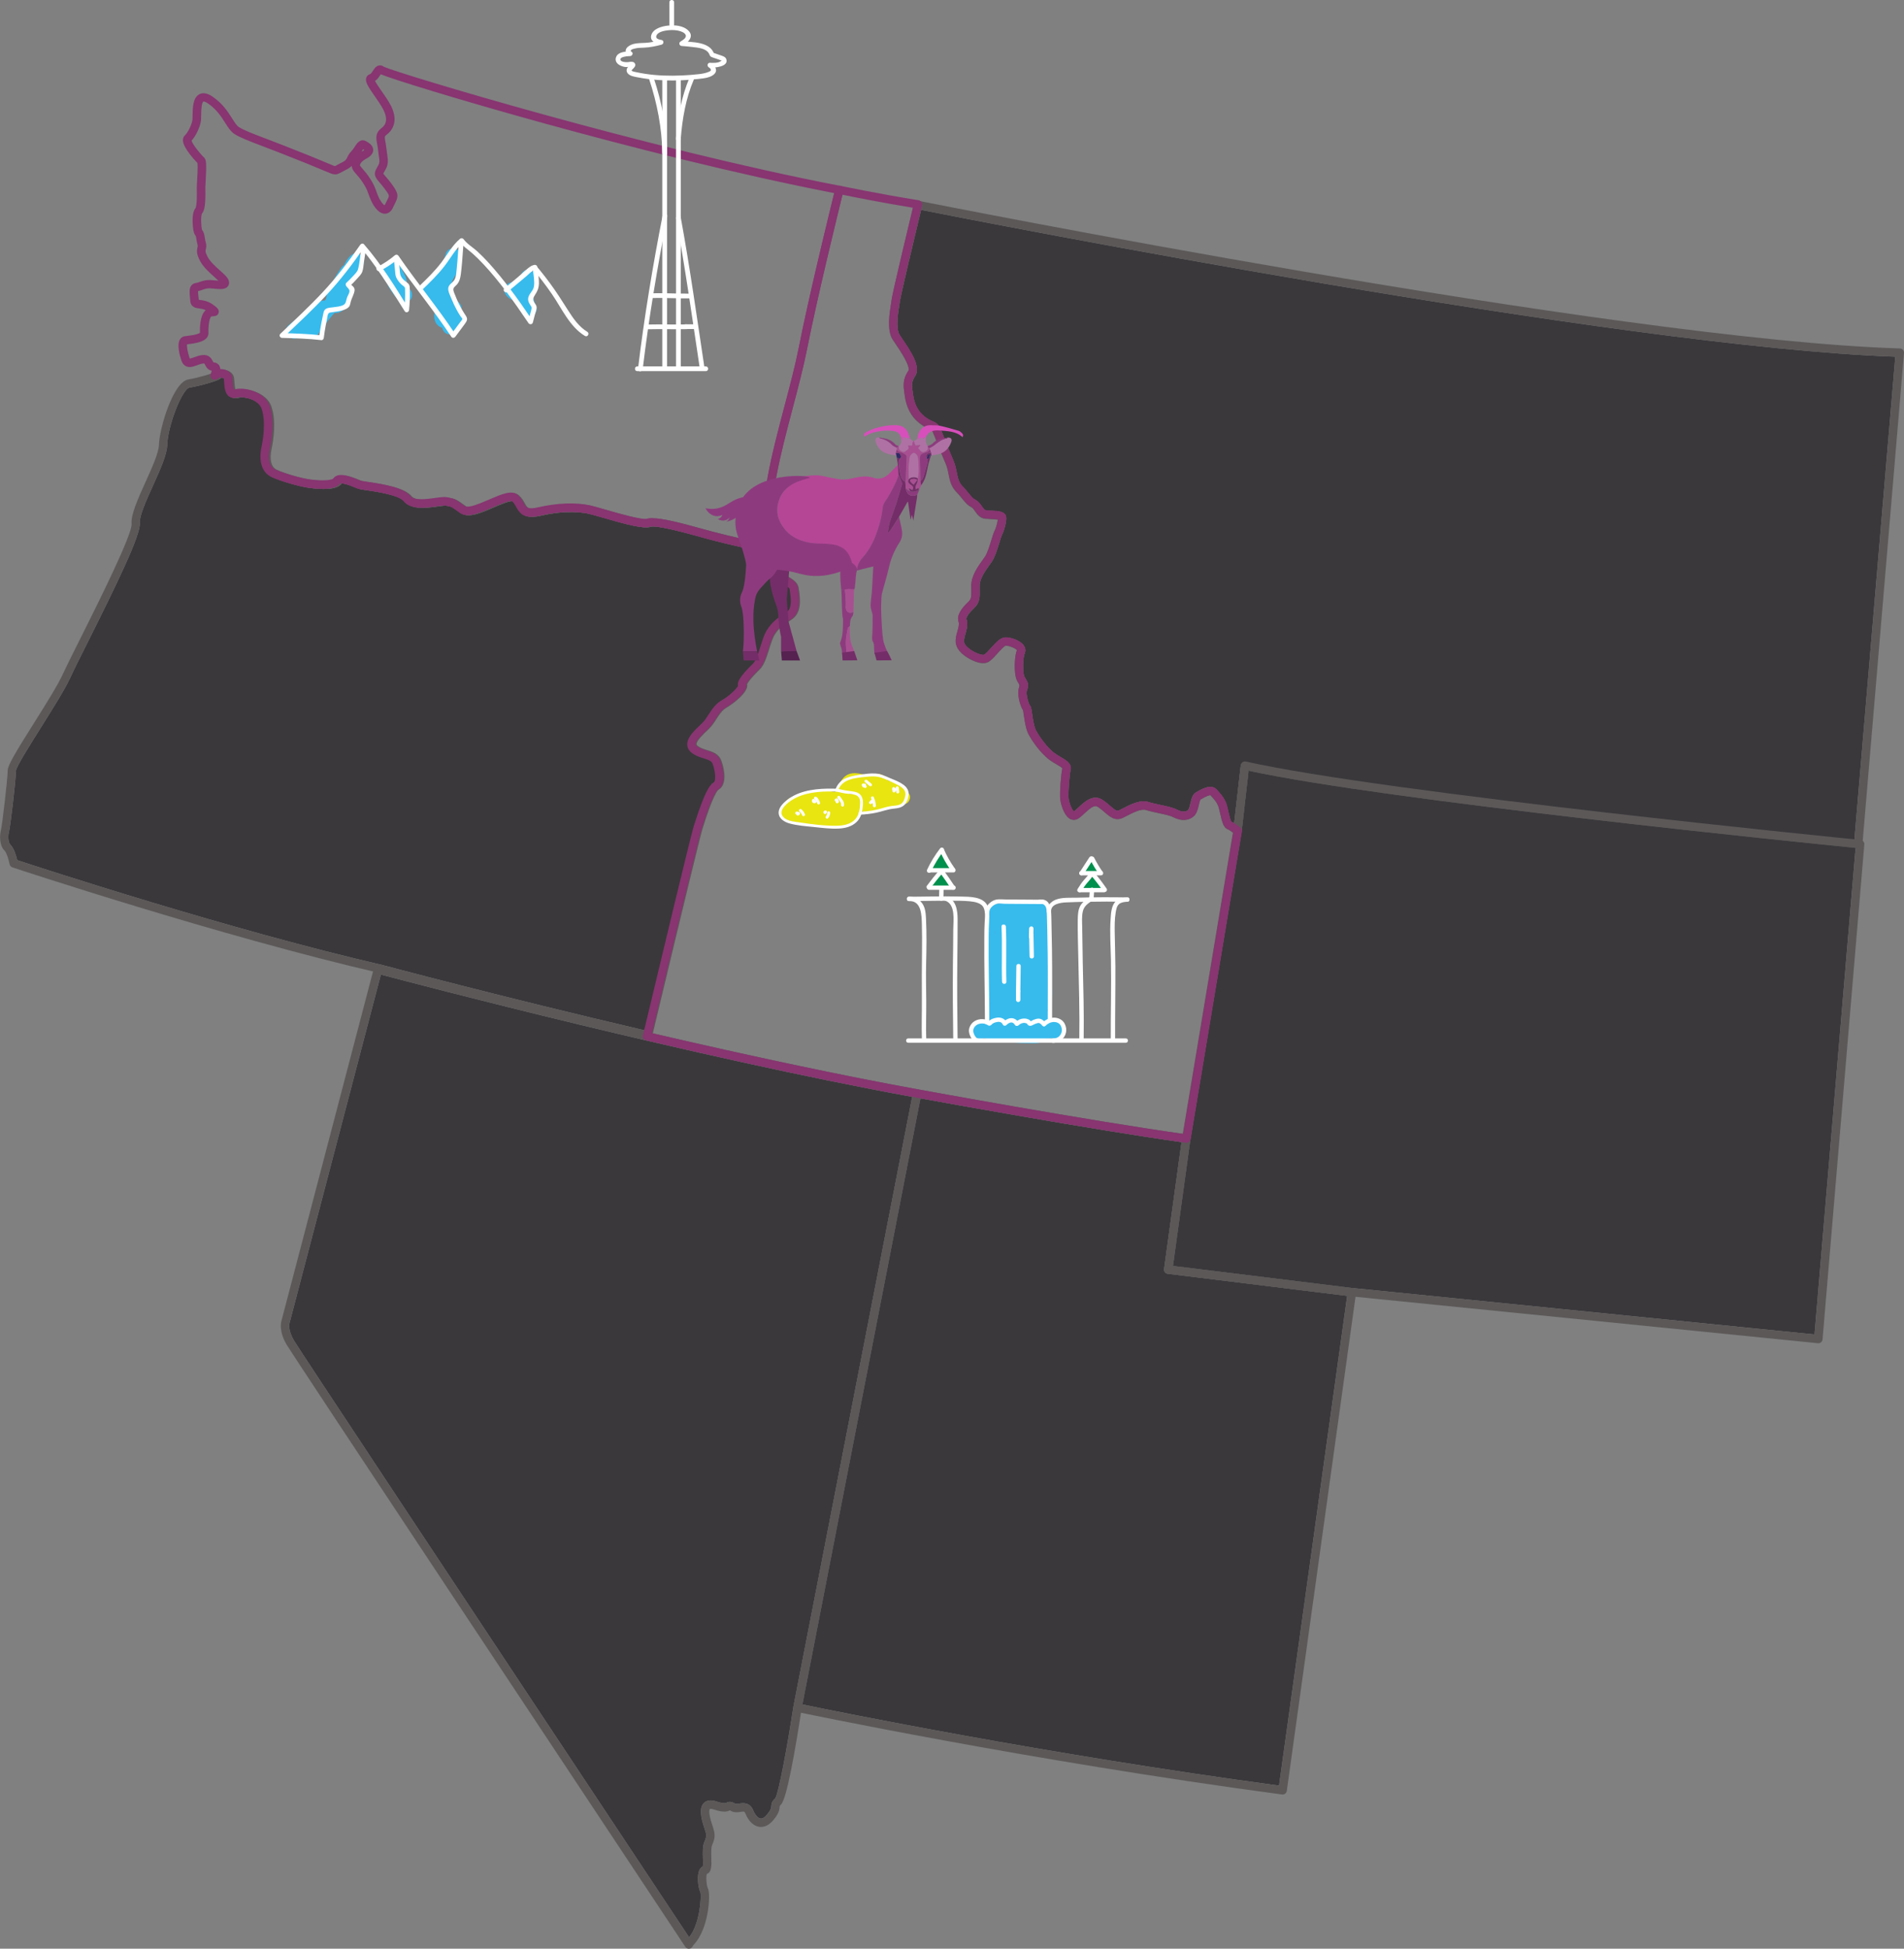 <?xml version="1.0" encoding="UTF-8"?> <svg xmlns="http://www.w3.org/2000/svg" id="Layer_2" data-name="Layer 2" viewBox="0 0 635.14 650.03"><rect x="0" y="0" width="635.14" height="650.03" fill="#808080" stroke="none"/><defs><style> .cls-1 { fill: #00904d; } .cls-2 { fill: #fff; } .cls-3 { fill: #e8e511; } .cls-4 { fill: #91c5a7; } .cls-5 { fill: #b54696; } .cls-6 { fill: #742d68; } .cls-7 { fill: #332965; } .cls-8 { fill: #8d3b7e; } .cls-9 { fill: #af71a4; } .cls-10 { fill: #a84f92; } .cls-11 { fill: #d74fbb; } .cls-12 { fill: #883571; } .cls-13 { fill: #562250; } .cls-14 { fill: #5c5858; } .cls-15 { fill: #3a383b; } .cls-16 { fill: #37bbed; } </style></defs><g id="Layer_1-2" data-name="Layer 1"><g><g><path class="cls-15" d="m264.06,200.45c0,1.51-.3,3.04-1.43,3.78l-.48.31c-2.78,1.83-4.17,2.74-6.03,5.57-.88,1.35-1.49,3.33-2.16,5.42-.7,2.27-1.5,4.82-2.52,5.81-4.79,4.64-5.25,6.34-4.97,7.38-.4.86-2.78,3.32-5.4,4.8-2.13,1.21-3.28,3.01-4.39,4.74-.7,1.08-1.35,2.11-2.23,2.93l-.49.47c-2.11,2-4.5,4.26-4.4,6.68.03.7.3,1.73,1.41,2.63,1.3,1.04,2.78,1.49,4.07,1.9,1.69.53,2.6.84,2.96,1.8,1.09,2.97,1.07,5.87.31,6.29-.75.42-2.54,1.4-6.65,14.64-.97,3.16-10.63,43.4-16.54,68.11-47.85-11.19-87.13-21.69-87.57-21.81-50.14-11.55-114.16-32.46-121.8-34.98-.34-1.41-1.1-4.05-2.31-5.19-.68-.64-.82-2.86-.45-4.21.46-1.68,2.33-17.49,2.33-20.45.17-1.4,4.66-8.55,8.28-14.3,3.99-6.35,8.11-12.91,9.89-16.8.93-2.07,2.91-6.02,5.41-11.01,9.92-19.82,18.09-36.53,17.73-40.48-.21-2.3,2.24-7.71,4.4-12.49,2.4-5.31,4.66-10.33,4.75-13.53.17-6.39,4.97-18.74,7.45-19.16,1.81-.3,4.29-.89,6.49-1.55,2.53-.75,3.61-1.22,4.11-1.7.35-.02.95.03,1.31.26.12.09.13.13.13.17.03.29.05.61.07.95.12,1.77.26,3.96,1.69,4.96.49.35,1.33.68,2.55.33,1.85-.54,7.18.56,8.26,3.73,1.53,4.5.36,10.87-.04,12.72-1.02,4.73.16,8.45,3.16,9.96,2.71,1.34,9.11,3.17,12.09,3.6,4.09.58,9.27.81,10.87-1.37.36-.13,1.49-.1,5.08,1.4.34.14.61.25.79.32.39.14,1.01.23,2.53.45,3.02.44,11.07,1.6,12.8,3.74,2.34,2.88,7.26,2.2,10.86,1.69,1.2-.17,2.57-.36,3.02-.26.27.05.51.1.72.14,1.28.26,1.3.26,4.11,2.3,2.44,1.78,6.49.02,10.78-1.84,2.07-.89,5.91-2.55,6.62-2.03.62.54.98,1.2,1.36,1.91,1.29,2.36,2.72,4.07,8.07,2.82,8.37-1.95,14.2-.97,15.8-.62.96.21,2.74.72,4.78,1.31,7.57,2.2,13.54,3.82,15.82,3.06,2.03-.67,11.71,2,16.92,3.43,1.11.31,2.16.6,3.1.85,6.29,1.68,14.83,3.53,17.29,3.94.19.38.36,1.37.47,2.06.38,2.2.9,5.2,3.35,6.76.95.61,1.82,1.1,2.58,1.53,1.79,1.02,2.81,1.63,2.88,2.28.03.24.07.51.11.83.11.8.27,1.91.27,3Z"></path><path class="cls-14" d="m266.56,197.05c-.04-.28-.07-.53-.1-.73-.23-2.11-2.02-3.12-4.27-4.4-.73-.42-1.56-.89-2.46-1.46-1.4-.89-1.78-3.01-2.1-4.88-.34-1.98-.69-4.01-2.6-4.3-2.05-.32-10.92-2.23-17.2-3.91-.93-.25-1.98-.54-3.08-.84-8.91-2.46-15.92-4.27-18.54-3.39-1.62.54-10.09-1.92-14.15-3.09-2.11-.61-3.92-1.14-4.97-1.36-4.62-1.01-10.98-.77-17.02.63-3.72.86-4.12.14-4.98-1.44-.44-.8-.99-1.79-1.98-2.66-1.96-1.73-5.49-.21-9.58,1.55-2.74,1.19-6.88,2.98-8.02,2.15-3.09-2.25-3.42-2.43-5.21-2.78-.19-.04-.42-.09-.68-.14-.93-.2-2.29-.01-3.99.22-2.77.39-6.96.97-8.29-.68-2.24-2.75-8.69-3.89-14.57-4.74-.83-.12-1.78-.26-1.97-.31-.16-.06-.39-.16-.68-.28-2.54-1.06-6.78-2.84-8.41-.46-.41.51-3.3.95-8.21.25-2.74-.39-8.8-2.12-11.24-3.34-1.8-.89-2.42-3.46-1.67-6.86.55-2.6,1.67-9.18-.05-14.21-1.63-4.77-8.56-6.43-11.7-5.52-.08.03-.14.04-.17.04-.33-.41-.44-2.1-.48-2.83-.03-.38-.05-.74-.09-1.06-.17-1.68-1.66-2.84-3.79-2.94-1.17-.05-2.04.24-2.47.81-1.1.55-5.77,1.94-9.03,2.48-5.04.84-9.64,16.28-9.79,21.84-.07,2.64-2.33,7.62-4.51,12.45-2.52,5.59-4.9,10.86-4.62,13.89.31,3.47-11.24,26.57-17.45,38.97-2.52,5.02-4.5,9-5.46,11.1-1.69,3.73-5.77,10.21-9.71,16.48-6.19,9.84-8.71,14.01-8.71,15.75,0,2.71-1.84,18.31-2.23,19.75-.49,1.8-.58,5.28,1.23,6.99.55.53,1.3,2.75,1.65,4.49.1.5.45.9.93,1.05.68.23,69.53,23.04,122.76,35.3.4.1,40.46,10.81,88.96,22.13.11.03.22.04.32.04.63,0,1.2-.43,1.36-1.07,9.98-41.74,16.11-66.99,16.82-69.28,3.6-11.61,5.17-12.93,5.34-13.03,2.97-1.65,1.99-6.88.94-9.7-.85-2.31-2.92-2.95-4.74-3.51-1.16-.36-2.27-.7-3.16-1.41-.35-.28-.36-.47-.36-.56-.05-1.14,2.2-3.26,3.53-4.53l.5-.47c1.1-1.06,1.89-2.28,2.64-3.44.98-1.52,1.91-2.96,3.43-3.82,2-1.13,7.37-5.15,6.78-7.72.12-.32.76-1.6,4.15-4.89,1.52-1.47,2.4-4.27,3.24-6.98.57-1.82,1.16-3.69,1.84-4.72,1.52-2.34,2.53-2.99,5.21-4.74l.47-.32c3.44-2.25,2.74-7.15,2.41-9.52Zm-3.93,7.18l-.48.31c-2.78,1.83-4.17,2.74-6.03,5.57-.88,1.35-1.49,3.33-2.16,5.42-.7,2.27-1.5,4.82-2.52,5.81-4.79,4.64-5.25,6.34-4.97,7.38-.4.86-2.78,3.32-5.4,4.8-2.13,1.21-3.28,3.01-4.39,4.74-.7,1.08-1.35,2.11-2.23,2.93l-.49.47c-2.11,2-4.5,4.26-4.4,6.68.03.7.3,1.73,1.41,2.63,1.3,1.04,2.78,1.49,4.07,1.9,1.69.53,2.6.84,2.96,1.8,1.09,2.97,1.07,5.87.31,6.29-.75.42-2.54,1.4-6.65,14.64-.97,3.16-10.63,43.4-16.54,68.11-47.85-11.19-87.13-21.69-87.57-21.81-50.14-11.55-114.16-32.46-121.8-34.98-.34-1.41-1.1-4.05-2.31-5.19-.68-.64-.82-2.86-.45-4.21.46-1.68,2.33-17.49,2.33-20.45.17-1.4,4.66-8.55,8.28-14.3,3.99-6.35,8.11-12.91,9.89-16.8.93-2.07,2.91-6.02,5.41-11.01,9.92-19.82,18.09-36.53,17.73-40.48-.21-2.3,2.24-7.71,4.4-12.49,2.4-5.31,4.66-10.33,4.75-13.53.17-6.39,4.97-18.74,7.45-19.16,1.81-.3,4.29-.89,6.49-1.55,2.53-.75,3.61-1.22,4.11-1.7.35-.02.95.03,1.31.26.12.09.13.13.13.17.03.29.05.61.07.95.12,1.77.26,3.96,1.69,4.96.49.35,1.33.68,2.55.33,1.85-.54,7.18.56,8.26,3.73,1.53,4.5.36,10.87-.04,12.72-1.02,4.73.16,8.45,3.16,9.96,2.71,1.34,9.11,3.17,12.09,3.6,4.09.58,9.27.81,10.87-1.37.36-.13,1.49-.1,5.08,1.4.34.14.61.25.79.32.39.14,1.01.23,2.53.45,3.02.44,11.07,1.6,12.8,3.74,2.34,2.88,7.26,2.2,10.86,1.69,1.2-.17,2.57-.36,3.02-.26.27.05.51.1.72.14,1.28.26,1.3.26,4.11,2.3,2.44,1.78,6.49.02,10.78-1.84,2.07-.89,5.91-2.55,6.62-2.03.62.54.98,1.2,1.36,1.91,1.29,2.36,2.72,4.07,8.07,2.82,8.37-1.95,14.2-.97,15.8-.62.96.21,2.74.72,4.78,1.31,7.57,2.2,13.54,3.82,15.82,3.06,2.03-.67,11.71,2,16.92,3.43,1.11.31,2.16.6,3.1.85,6.29,1.68,14.83,3.53,17.29,3.94.19.38.36,1.37.47,2.06.38,2.2.9,5.2,3.35,6.76.95.61,1.82,1.1,2.58,1.53,1.79,1.02,2.81,1.63,2.88,2.28.03.24.07.51.11.83.11.8.27,1.91.27,3,0,1.51-.3,3.04-1.43,3.78Z"></path></g><g><path class="cls-15" d="m632.23,118.98l-13.65,161.3c-15.84-1.58-159.25-16.07-203.02-25.93-.1-.02-.2-.03-.31-.03-.28,0-.57.08-.81.25-.32.23-.53.59-.58.99l-2.18,19.07c-.33-.2-.67-.39-.99-.53-.35-.57-.77-2.45-1-3.48-.2-.86-.38-1.67-.58-2.28-.7-2.19-2.24-3.83-3.36-5.02-1.84-1.96-5.19.05-6.8,1.01l-.06.04c-1.1.66-1.42,2.03-1.75,3.48-.2.84-.49,2.11-.88,2.4-.33.26-1.36,1.05-3.76-.2-1.28-.66-3.34-1.1-5.52-1.56-1.36-.29-2.78-.59-3.78-.92-2.82-.91-6.09.78-8.71,2.14-.36.19-.71.37-1.05.54-.88.44-1.4.11-3.1-1.37-.78-.69-1.66-1.46-2.76-2.15-3.02-1.87-5.89.81-7.78,2.59-.51.47-1.25,1.17-1.59,1.36-.59-.4-1.58-2.65-1.77-4.39-.19-1.73.3-7.96.67-9.38.55-2.11-1.45-3.28-3.22-4.31-.78-.46-1.59-.93-2.33-1.5-2.17-1.67-4.76-5.11-6.01-7.48-.67-1.27-1.04-3.85-1.28-5.55-.24-1.7-.33-2.35-.77-2.79-.47-.81-1.39-3.8-.93-5.01.71-1.84.24-2.77-.39-3.73-.23-.34-.43-.64-.58-1.12-.48-1.57-.44-5.86.22-7.49.37-.88.23-1.83-.38-2.67-1.3-1.77-4.6-2.75-6.22-2.62-1.55.13-2.98,1.71-4.63,3.54-.79.88-1.78,1.97-2.27,2.22-.78.39-3.94-.88-5.63-2.5-1.26-1.21-1.21-1.89-.99-3.09.06-.36.19-.83.33-1.32.42-1.46.93-3.28.38-4.86-.1-.31-.08-1.29,2.46-3.72,2.02-1.94,1.98-3.53,1.91-6.71v-.65c-.06-2.43,1.84-5.07,3.22-6.99.36-.51.7-.97.97-1.39.95-1.47,1.76-4.1,2.41-6.22.31-1,.65-2.13.83-2.46.71-1.32,1.64-4.63,1.41-6.04-.3-1.84-2.6-1.95-5.04-2.06-.61-.03-1.19-.06-1.67-.11-.44-.05-.77-.46-1.37-1.32-.55-.79-1.17-1.69-2.23-2.22-.77-.39-1.29-1.02-2.14-2.07-.56-.69-1.25-1.54-2.21-2.54-1.16-1.21-1.44-2.62-1.79-4.41-.26-1.3-.55-2.78-1.26-4.35-.87-1.94-1.77-4.25-2.57-6.29-.65-1.64-1.21-3.07-1.64-4.03-.74-1.66-1.67-2.06-2.65-2.49-.66-.29-1.48-.64-2.7-1.61-2.1-1.66-3.37-4.15-3.8-7.4-.03-.24-.06-.47-.09-.7-.29-2.05-.5-3.53.79-5.37,2.12-3-1.55-8.41-4.24-12.35-.33-.49-.63-.93-.88-1.32-1.41-2.14-.53-7.56-.11-10.17.09-.55.17-1.03.22-1.41.24-1.83,4.88-21.32,7.02-30.22,18.89,3.74,232.89,45.76,324.97,48.97Z"></path><path class="cls-14" d="m634.79,116.7c-.25-.29-.62-.46-1-.47-94.77-2.91-324.99-48.77-327.3-49.23-.74-.15-1.46.31-1.63,1.05-.29,1.19-7.08,29.36-7.4,31.82-.04.35-.12.8-.2,1.32-.55,3.41-1.47,9.1.52,12.15.27.4.58.86.92,1.36,1.3,1.92,5.27,7.75,4.27,9.16-1.94,2.75-1.61,5.1-1.29,7.38l.1.67c.52,4,2.14,7.1,4.83,9.23,1.5,1.2,2.55,1.65,3.32,1.99.79.34.92.4,1.22,1.07.4.9.95,2.29,1.58,3.91.82,2.06,1.73,4.4,2.63,6.4.57,1.28.82,2.54,1.06,3.76.39,1.96.79,3.99,2.52,5.8.88.91,1.51,1.68,2.06,2.36.97,1.21,1.74,2.15,3.06,2.81.41.21.79.75,1.18,1.32.68.98,1.61,2.32,3.38,2.51.56.05,1.2.08,1.83.11.7.04,1.77.09,2.39.2-.13,1-.64,2.94-1.1,3.79-.29.54-.57,1.43-1.04,2.96-.56,1.85-1.34,4.37-2.08,5.52-.25.38-.56.81-.9,1.28-1.61,2.24-3.81,5.31-3.75,8.68l.02.65c.06,3.04.04,3.57-1.06,4.63-1.91,1.83-4,4.24-3.16,6.66.26.74-.12,2.09-.43,3.18-.16.56-.31,1.08-.4,1.58-.3,1.67-.41,3.48,1.82,5.61,1.81,1.75,6.32,4.23,8.82,2.98.96-.48,1.94-1.57,3.09-2.84.78-.87,2.24-2.5,2.78-2.63,1.17-.09,3.44.91,3.75,1.51-.88,2.28-.91,7.21-.27,9.29.26.88.64,1.45.92,1.86q.35.54.11,1.18c-.84,2.17.29,6.21,1.3,7.67.06.29.16.97.24,1.52.29,2.01.68,4.76,1.58,6.47,1.4,2.66,4.18,6.39,6.77,8.39.88.68,1.81,1.22,2.63,1.7.66.39,1.64.96,1.89,1.28-.45,1.89-.94,8.21-.71,10.3.17,1.54,1.13,5.13,3,6.41.87.59,1.67.55,2.19.4.95-.25,1.79-1.04,2.86-2.05,1.81-1.69,3.28-2.94,4.39-2.25.91.57,1.66,1.23,2.4,1.87,1.66,1.45,3.53,3.1,6.19,1.77.35-.17.72-.36,1.09-.55,2.16-1.12,4.85-2.52,6.56-1.96,1.14.37,2.63.68,4.06.99,1.82.38,3.87.82,4.81,1.3,3.29,1.71,5.49.91,6.76-.06,1.18-.91,1.56-2.54,1.89-3.99.14-.59.34-1.48.53-1.74h0c2.26-1.36,3.08-1.51,3.37-1.46.98,1.05,2.19,2.35,2.69,3.91.16.5.33,1.25.51,2.04.68,3.02,1.17,4.9,2.55,5.41.56.21,1.74,1.07,2.39,1.62.39.33.94.42,1.42.23.47-.2.81-.63.87-1.15l2.28-19.92c48.09,10.41,201.69,25.64,203.25,25.79.04,0,.09.01.14.01.32,0,.64-.12.89-.33.29-.24.47-.58.5-.96l13.89-164.18c.03-.39-.09-.77-.35-1.05Zm-16.21,163.58c-15.84-1.58-159.25-16.07-203.02-25.93-.1-.02-.2-.03-.31-.03-.28,0-.57.08-.81.25-.32.23-.53.59-.58.99l-2.18,19.07c-.33-.2-.67-.39-.99-.53-.35-.57-.77-2.45-1-3.48-.2-.86-.38-1.67-.58-2.28-.7-2.19-2.24-3.83-3.36-5.02-1.84-1.96-5.19.05-6.8,1.01l-.06.04c-1.1.66-1.42,2.03-1.75,3.48-.2.84-.49,2.11-.88,2.4-.33.26-1.36,1.05-3.76-.2-1.28-.66-3.34-1.1-5.52-1.56-1.36-.29-2.78-.59-3.78-.92-2.82-.91-6.09.78-8.71,2.14-.36.19-.71.37-1.05.54-.88.44-1.4.11-3.1-1.37-.78-.69-1.66-1.46-2.76-2.15-3.02-1.87-5.89.81-7.78,2.59-.51.47-1.25,1.17-1.59,1.36-.59-.4-1.58-2.65-1.77-4.39-.19-1.73.3-7.96.67-9.38.55-2.11-1.45-3.28-3.22-4.31-.78-.46-1.59-.93-2.33-1.5-2.17-1.67-4.76-5.11-6.01-7.48-.67-1.27-1.04-3.85-1.28-5.55-.24-1.7-.33-2.35-.77-2.79-.47-.81-1.39-3.8-.93-5.01.71-1.84.24-2.77-.39-3.73-.23-.34-.43-.64-.58-1.12-.48-1.57-.44-5.86.22-7.49.37-.88.23-1.83-.38-2.67-1.3-1.77-4.6-2.75-6.22-2.62-1.55.13-2.98,1.71-4.63,3.54-.79.88-1.78,1.97-2.27,2.22-.78.39-3.94-.88-5.63-2.5-1.26-1.21-1.21-1.89-.99-3.09.06-.36.19-.83.33-1.32.42-1.46.93-3.28.38-4.86-.1-.31-.08-1.29,2.46-3.72,2.02-1.94,1.98-3.53,1.91-6.71v-.65c-.06-2.43,1.84-5.07,3.22-6.99.36-.51.7-.97.97-1.39.95-1.47,1.76-4.1,2.41-6.22.31-1,.65-2.13.83-2.46.71-1.32,1.64-4.63,1.41-6.04-.3-1.84-2.6-1.95-5.04-2.06-.61-.03-1.19-.06-1.67-.11-.44-.05-.77-.46-1.37-1.32-.55-.79-1.17-1.69-2.23-2.22-.77-.39-1.29-1.02-2.14-2.07-.56-.69-1.25-1.54-2.21-2.54-1.16-1.21-1.44-2.62-1.79-4.41-.26-1.3-.55-2.78-1.26-4.35-.87-1.94-1.77-4.25-2.57-6.29-.65-1.64-1.21-3.07-1.64-4.03-.74-1.66-1.67-2.06-2.65-2.49-.66-.29-1.48-.64-2.7-1.61-2.1-1.66-3.37-4.15-3.8-7.4-.03-.24-.06-.47-.09-.7-.29-2.05-.5-3.53.79-5.37,2.12-3-1.55-8.41-4.24-12.35-.33-.49-.63-.93-.88-1.32-1.41-2.14-.53-7.56-.11-10.17.09-.55.17-1.03.22-1.41.24-1.83,4.88-21.32,7.02-30.22,18.89,3.74,232.89,45.76,324.97,48.97l-13.65,161.3Z"></path></g><g><path class="cls-15" d="m304.28,365.88l-39.64,203.55c-2.08,13.62-4.89,28.64-6.03,30.45-1.14.99-1.28,1.8-1.33,2.61-.03.52-.07,1.16-1.41,2.79-.55.67-1.38,1.44-2.2,1.32-.83-.12-1.77-1.17-2.39-2.66-1.17-2.85-3.41-2.51-4.62-2.32-.73.11-1.2.17-1.56-.04-1.23-.71-1.98-.62-2.8-.24-.3.14-.85.4-3.27-.41-1.85-.62-3.27-.45-4.23.51-1.72,1.72-.9,5.13.13,8.23.79,2.36.91,2.72.05,4.7-.62,1.42-.56,3.46-.5,5.43.03.91.07,2.21-.04,2.79-.39.19-.81.54-1.12,1.19-.9,1.87-.45,5.87.3,7.36.43,1.26-.1,10.66-3.75,15.08-81.17-122.3-130.43-196.7-131.84-199.1-2.07-3.53-1.48-5.64-1.47-5.7.02-.03.02-.07.03-.1l30.47-116.23c12.29,3.26,104.65,27.52,177.22,40.79Z"></path><path class="cls-14" d="m307.09,363.96c-.21-.31-.54-.52-.91-.59-77.58-14.08-178.74-41.08-179.76-41.35-.36-.1-.74-.05-1.07.14-.32.19-.55.49-.65.86l-30.81,117.56c-.17.55-.88,3.53,1.72,7.96,2.08,3.54,93.71,141.65,133,200.87.26.39.7.62,1.17.62h.08c.5-.03.94-.31,1.17-.76.13-.24.32-.5.56-.77,4.75-5.1,5.58-16.52,4.56-18.57-.51-1.01-.7-3.98-.35-4.84,1.63-.59,1.56-2.81,1.49-5.37-.05-1.51-.1-3.39.26-4.23,1.23-2.82.97-3.93.05-6.7-1.5-4.5-.89-5.29-.81-5.36.03-.04.41-.15,1.35.17,3.2,1.06,4.39.73,5.33.29.05.02.12.06.22.12,1.23.71,2.48.52,3.39.38,1.18-.17,1.27-.19,1.61.63,1.03,2.49,2.7,4.08,4.57,4.36,1.16.17,2.94-.09,4.78-2.32,1.77-2.15,1.98-3.35,2.04-4.4q.03-.37.41-.69c1.91-1.59,4.82-18.34,6.92-32.06l39.9-204.89c.07-.37-.01-.75-.22-1.06Zm-42.45,205.47c-2.08,13.62-4.89,28.64-6.03,30.45-1.14.99-1.28,1.8-1.33,2.61-.03.52-.07,1.16-1.41,2.79-.55.67-1.38,1.44-2.2,1.32-.83-.12-1.77-1.17-2.39-2.66-1.17-2.85-3.41-2.51-4.62-2.32-.73.11-1.2.17-1.56-.04-1.23-.71-1.98-.62-2.8-.24-.3.14-.85.4-3.27-.41-1.85-.62-3.27-.45-4.23.51-1.72,1.72-.9,5.13.13,8.23.79,2.36.91,2.72.05,4.7-.62,1.42-.56,3.46-.5,5.43.03.91.07,2.21-.04,2.79-.39.19-.81.54-1.12,1.19-.9,1.87-.45,5.87.3,7.36.43,1.26-.1,10.66-3.75,15.08-81.17-122.3-130.43-196.7-131.84-199.1-2.07-3.53-1.48-5.64-1.47-5.7.02-.03.02-.07.03-.1l30.47-116.23c12.29,3.26,104.65,27.52,177.22,40.79l-39.64,203.55Z"></path></g><g><path class="cls-15" d="m449.39,432.26l-22.73,163.36c-77.66-10.43-148.41-24.87-158.99-27.07l39.38-202.17c8.73,1.59,57.19,10.38,87.08,14.61l-5.82,42.31c-.05.38.05.75.27,1.05.23.3.57.49.95.54l59.86,7.37Z"></path><path class="cls-14" d="m452.09,430.19c-.23-.3-.57-.49-.94-.54l-59.87-7.37,5.82-42.29c.11-.77-.43-1.48-1.19-1.59-32.53-4.53-89.15-14.92-89.72-15.03-.76-.14-1.49.36-1.63,1.11l-39.91,204.9c-.14.75.34,1.48,1.09,1.64.77.16,77.46,16.29,161.93,27.57.06.01.13.01.19.01.69,0,1.29-.51,1.39-1.21l23.11-166.15c.06-.38-.04-.75-.27-1.05Zm-25.43,165.43c-77.66-10.43-148.41-24.87-158.99-27.07l39.38-202.17c8.73,1.59,57.19,10.38,87.08,14.61l-5.82,42.31c-.05.38.05.75.27,1.05.23.3.57.49.95.54l59.86,7.37-22.73,163.36Z"></path></g><g><path class="cls-15" d="m618.99,282.83l-13.7,162.3-154.14-15.48-59.87-7.37,5.82-42.26,17.12-102.86s0-.05.01-.07l2.28-19.99c45.8,9.92,186.96,24.18,202.48,25.73Z"></path><path class="cls-14" d="m620.64,280.17c-1.58-.15-158.79-15.73-205.04-26.15-.39-.09-.79,0-1.12.23-.32.23-.53.59-.58.98l-2.46,21.5-17.12,102.87-6.01,43.7c-.05.38.05.75.27,1.05.23.3.57.49.95.54l61.3,7.55,155.6,15.62s.09.01.14.01c.33,0,.64-.11.9-.32.29-.24.47-.59.5-.96l13.93-165.1c.07-.77-.49-1.44-1.26-1.52Zm-15.35,164.96l-154.14-15.48-59.87-7.37,5.82-42.26,17.12-102.86s0-.05.01-.07l2.28-19.99c45.8,9.92,186.96,24.18,202.48,25.73l-13.7,162.3Z"></path></g><g><path class="cls-12" d="m255.15,184.36c-.36,0-.71-.14-.97-.39-2.41-.39-11.03-2.26-17.37-3.96-.94-.25-1.99-.54-3.11-.85-5.21-1.44-14.91-4.11-16.94-3.44-2.28.76-8.26-.86-15.85-3.06-2.06-.6-3.83-1.11-4.8-1.32-1.59-.35-7.43-1.32-15.82.63-5.37,1.25-6.79-.46-8.09-2.83-.39-.7-.75-1.37-1.37-1.91-.72-.52-4.57,1.14-6.63,2.04-4.3,1.86-8.36,3.61-10.8,1.84-2.81-2.04-2.83-2.05-4.12-2.3-.21-.04-.45-.09-.72-.15-.45-.1-1.82.09-3.03.26-3.6.5-8.54,1.19-10.88-1.7-1.73-2.14-9.79-3.31-12.83-3.75-1.51-.22-2.14-.31-2.52-.45-.18-.07-.46-.18-.8-.32-3.59-1.5-4.73-1.54-5.09-1.4-1.61,2.19-6.8,1.95-10.89,1.37-3-.43-9.41-2.26-12.12-3.61-3.01-1.51-4.19-5.23-3.17-9.98.4-1.85,1.58-8.23.04-12.73-1.09-3.18-6.44-4.28-8.29-3.74-1.21.35-2.05.02-2.54-.33-1.44-1.01-1.58-3.21-1.7-4.98-.02-.34-.04-.66-.07-.95,0-.04,0-.09-.14-.17-.36-.24-.98-.29-1.33-.26-.32.31-.73.5-1.02.63-.52.23-1.12.13-1.53-.26-.41-.39-.55-.99-.35-1.52.2-.52.29-.88.33-1.11-1.35-.26-1.89-1.32-2.19-1.91-.08-.16-.22-.44-.29-.49h0s-.1-.04-.39,0c-.65.07-1.35.33-2.03.57-1.23.45-2.5.91-3.69.33-.7-.34-1.21-.97-1.52-1.87-.64-1.91-1.55-5.36-.49-7.07.37-.6.95-.98,1.63-1.07.17-.02.37-.05.6-.07,3.09-.37,4.13-.78,4.44-1.07-.05-1.49,0-5.83,1.81-7.43.04-.04.08-.07.13-.1-.81-.41-1.55-.5-2.22-.59-.97-.12-2.79-.36-2.94-2.51-.02-.35-.06-.71-.1-1.07-.17-1.6-.33-3.11.48-4.11.37-.46.89-.74,1.5-.8.36-.04.76-.18,1.22-.34.88-.31,1.97-.69,3.47-.65.49.02,1.05.07,1.58.12.35.03.81.08,1.23.1-.43-.42-.97-.9-1.42-1.31-1.62-1.44-3.64-3.24-4.72-5.31-1.24-2.37-1.1-3.49-.83-4.53.09-.34.11-.43.04-.69-.2-.72-.31-1.41-.41-2.01-.06-.38-.14-.88-.22-1.1-.37-.34-.75-1.01-.96-3.16-.13-1.4-.31-4.81.91-6.11.09-.16.52-1.28.4-6.52,0-.24,0-.42,0-.53,0-.19.03-.72.07-1.42.08-1.38.33-5.45.14-6.57-1.02-1.06-4.79-5.13-4.84-7.55-.02-.83.34-1.36.65-1.65,1.05-1.01,2.3-3.58,2.53-5.19.03-.23.04-.78.04-1.31.03-2.57.06-6.09,2.28-7.24,1.21-.63,2.68-.36,4.38.8,3.39,2.32,5.13,5.07,6.53,7.28.81,1.28,1.51,2.39,2.24,2.86,1.65,1.07,4.74,2.25,9.02,3.87,1.62.61,3.41,1.29,5.36,2.06,6.81,2.66,12.09,4.8,15.68,6.33l.08.03c.93.4,1.73.74,1.95.75.07-.02.35-.18.59-.32.36-.2.86-.48,1.55-.81,1.39-.66,1.58-1.05,1.92-1.76.27-.56.61-1.26,1.4-2.09.51-.53.88-1.11,1.21-1.63.58-.91,1.78-2.8,3.8-1.63.75.43,2.29,1.33,2.27,2.9-.03,1.62-1.74,2.54-2.31,2.84-1.38.74-1.99,1.54-2.1,2.03-.05.23.02.36.09.45.26.34.53.65.84,1,.67.76,1.5,1.7,2.61,3.46,1.09,1.74,1.42,2.63,1.83,3.76.2.56.43,1.19.8,2.05.71,1.63,1.62,2.62,2.03,2.82.06-.07.15-.2.25-.44.27-.6.52-1.09.72-1.48.7-1.35.72-1.38-.98-3.64-.68-.91-1.25-1.57-1.7-2.1-1.49-1.73-2.2-2.75-.68-5.17.82-1.31.75-1.8.47-3.65-.08-.57-.18-1.22-.26-1.99-.08-.81-.21-1.49-.32-2.09-.34-1.85-.65-3.6,1.5-5.21,1.78-1.34,1.98-3.42.57-6.18-.69-1.35-1.79-2.93-2.86-4.46-2.24-3.22-3.3-4.82-2.81-6.19.2-.57.67-.99,1.27-1.16.27-.08.67-.7.94-1.11.49-.76,1.04-1.62,2.09-1.78.4-.06,1.01-.02,1.66.48,4.21,2.02,87.25,27.19,152.09,39.67.38.07.71.3.92.62.21.32.27.72.18,1.09-.08.34-8.41,33.84-12.15,52.86h0c-1.16,5.89-2.92,12.58-4.79,19.67-3.98,15.09-8.48,32.19-6.02,39.75.48,1.1.85,3.2-.66,4.49-.55.46-.89.86-1.06,1.11.21.7.03,1.48-.28,2.07-.22.41-.62.69-1.09.74-.05,0-.1,0-.15,0Zm-37.51-11.51c3.37,0,9.45,1.59,16.81,3.62,1.11.31,2.15.59,3.09.84,5.58,1.5,13.2,3.17,16.29,3.75.18-.72.75-1.63,2.09-2.77.21-.18.03-.96-.1-1.26-.02-.05-.04-.1-.06-.15-2.77-8.32,1.66-25.15,5.95-41.41,1.86-7.04,3.61-13.69,4.75-19.49h0c3.31-16.83,10.19-44.93,11.83-51.56-64.64-12.57-143.94-36.54-151.29-39.65-.07.11-.15.23-.21.32-.4.62-.9,1.4-1.69,1.91.43.86,1.48,2.37,2.23,3.44,1.12,1.61,2.28,3.27,3.06,4.79,2.87,5.65-.01,8.66-1.39,9.69-.74.55-.76.67-.43,2.47.11.62.25,1.39.35,2.3.08.73.17,1.34.24,1.88.3,2.02.49,3.36-.87,5.54-.37.59-.42.78-.42.83.05.1.48.6.85,1.03.46.53,1.08,1.26,1.82,2.24,2.44,3.25,2.45,4.27,1.23,6.62-.19.37-.42.8-.64,1.32-.82,1.86-2.07,2.14-2.75,2.14h-.01c-2.57-.01-4.33-3.78-4.65-4.54-.4-.93-.65-1.61-.86-2.2-.38-1.05-.63-1.74-1.56-3.23-.99-1.57-1.67-2.35-2.34-3.1-.33-.37-.64-.72-.96-1.15-.4-.52-.62-1.12-.67-1.75-.48.49-1.14.97-2.18,1.46-.6.29-1.03.53-1.37.72-1.87,1.05-2.41.82-5.02-.3l-.08-.03c-3.56-1.53-8.81-3.65-15.6-6.3-1.95-.76-3.73-1.44-5.33-2.05-4.45-1.69-7.66-2.9-9.56-4.14-1.24-.81-2.09-2.16-3.08-3.71-1.33-2.1-2.83-4.48-5.74-6.47-.98-.67-1.44-.67-1.51-.63-.48.25-.74,1.86-.77,4.79,0,.71-.01,1.26-.07,1.68-.27,1.91-1.57,4.91-3.12,6.57.31,1.29,3.25,4.82,4.13,5.59.78.7.94,1.9.54,8.58-.04.62-.07,1.08-.07,1.25,0,.09,0,.25,0,.46.11,5.04-.2,7.43-1.13,8.46-.45.81-.28,4.47.04,5.48.59.61.74,1.52.91,2.56.09.56.18,1.13.35,1.7.28.99.1,1.66-.02,2.16-.13.49-.24.92.6,2.53.85,1.62,2.65,3.23,4.1,4.52,1.43,1.28,2.57,2.28,2.93,3.34.34.98-.02,1.66-.27,1.97-.88,1.13-2.61.96-4.61.77-.5-.05-.99-.1-1.41-.11-.97-.03-1.68.22-2.43.49-.47.17-.95.34-1.48.43-.04.47.06,1.34.12,1.89.04.34.07.69.1,1.02.15.03.35.05.51.07,1.02.13,2.57.33,4.26,1.56,1.27.93,2.19,1.6,1.86,2.73-.3,1.04-1.33,1.1-1.77,1.13-.21.01-.65.04-.76.14-.48.43-.96,2.73-.86,5.36.11,2.99-4.28,3.52-6.91,3.83-.08,0-.16.02-.23.03-.1.63.07,2.27.82,4.51.04.12.08.19.1.23h0c.3,0,1.01-.26,1.49-.43.8-.29,1.7-.62,2.68-.72,2.32-.26,3.11,1.27,3.48,2.01.07.15.18.36.25.44,0,0,.03,0,.05,0,.78.03,1.42.37,1.82.97.23.34.36.75.39,1.23.07,0,.14,0,.21,0,2.13.1,3.62,1.25,3.8,2.94.03.32.06.68.08,1.06.05.74.16,2.43.49,2.84.03,0,.09-.01.18-.04,3.14-.92,10.09.74,11.72,5.52,1.72,5.05.6,11.63.04,14.23-.74,3.41-.11,5.98,1.68,6.88,2.45,1.22,8.52,2.95,11.26,3.34,4.92.7,7.82.26,8.23-.25,1.63-2.37,5.89-.59,8.43.47.29.12.52.22.68.27.19.06,1.14.19,1.97.31,5.89.85,12.37,2,14.6,4.76,1.34,1.66,5.54,1.07,8.31.68,1.71-.24,3.06-.43,4-.23.26.06.48.1.68.14,1.79.36,2.13.54,5.22,2.79,1.15.84,5.3-.96,8.04-2.15,4.1-1.77,7.63-3.3,9.6-1.57.99.87,1.53,1.86,1.97,2.66.87,1.59,1.27,2.31,5,1.45,6.04-1.41,12.42-1.64,17.05-.64,1.06.23,2.88.76,4.99,1.37,4.07,1.18,12.55,3.64,14.18,3.09.46-.15,1.05-.22,1.76-.22Zm38.68,8.05s0,0,.01.01c0,0,0,0-.01-.01Zm-182.67-55.78s0,.03-.01.05c0-.02,0-.03.01-.05Zm-6.56-48.6s0,0,0,0c0,0,0,0,0,0Zm.2-5.21s0,0,0,0c0,0,0,0,0,0Zm-1.28-16.79s.06.06.1.1c0,0-.04-.04-.1-.1Zm55.13-4.75c-.11.16-.24.36-.34.52-.06.09-.12.19-.18.29.08-.05.17-.1.26-.14.31-.17.52-.31.65-.41-.09-.07-.21-.15-.38-.26Zm3.09-22.38s0,0,0,0c0,0,0,0,0,0Zm4.03-5.02s0,0,0,0c0,0,0,0,0,0Z"></path><path class="cls-12" d="m395.81,381.2c-.06,0-.13,0-.2-.01-32.52-4.54-89.08-14.92-89.64-15.02-25.41-4.61-55.84-11.05-90.46-19.13-.36-.08-.68-.31-.87-.63-.2-.32-.26-.7-.17-1.06,5.88-24.61,15.9-66.37,16.9-69.59,4.12-13.26,5.9-14.25,6.66-14.68.76-.42.78-3.32-.32-6.3-.36-.96-1.26-1.28-2.96-1.81-1.3-.4-2.77-.86-4.08-1.9-1.12-.89-1.39-1.93-1.42-2.63-.1-2.42,2.3-4.69,4.41-6.69l.49-.47c.87-.83,1.53-1.86,2.23-2.94,1.12-1.74,2.28-3.53,4.4-4.74,2.62-1.49,5-3.95,5.4-4.82-.27-1.05.18-2.75,4.99-7.4,1.01-.98,1.81-3.55,2.52-5.81.66-2.1,1.27-4.07,2.16-5.43,1.85-2.84,3.25-3.75,6.03-5.57l.48-.31c1.95-1.28,1.44-4.87,1.17-6.8-.04-.31-.08-.59-.11-.83-.07-.65-1.09-1.26-2.89-2.28-.76-.44-1.63-.93-2.58-1.53-2.45-1.56-2.97-4.57-3.35-6.78-.13-.76-.33-1.9-.53-2.16-.35-.43-.43-1.06-.17-1.56,0,0,0-.01,0-.02-.35-.75-.29-2.05,2-3.99.2-.17.07-.87-.11-1.27-.02-.04-.04-.09-.05-.14-2.77-8.32,1.66-25.14,5.95-41.41,1.86-7.04,3.61-13.69,4.75-19.49,3.75-19.09,12.1-52.66,12.18-53,.18-.73.92-1.19,1.65-1.03.12.03,12.04,2.55,26.16,4.83.39.06.73.28.94.61.22.32.29.72.2,1.1-1.96,8.12-7.09,29.63-7.34,31.56-.05.37-.13.85-.22,1.41-.42,2.61-1.3,8.03.1,10.18.25.39.56.83.89,1.32,2.69,3.95,6.36,9.35,4.25,12.36-1.3,1.84-1.09,3.32-.8,5.37.03.23.07.47.1.71.42,3.25,1.7,5.74,3.8,7.41,1.22.96,2.04,1.32,2.7,1.61.98.43,1.91.83,2.66,2.49.43.96.99,2.39,1.64,4.04.8,2.04,1.71,4.35,2.58,6.29.7,1.57,1,3.05,1.26,4.36.35,1.79.63,3.2,1.79,4.41.96,1,1.65,1.85,2.21,2.54.85,1.05,1.37,1.68,2.14,2.07,1.05.53,1.68,1.43,2.23,2.22.6.86.93,1.27,1.37,1.32.48.05,1.06.08,1.67.11,2.44.11,4.75.22,5.04,2.07.23,1.41-.7,4.72-1.41,6.04-.17.33-.52,1.46-.83,2.46-.65,2.12-1.46,4.75-2.42,6.22-.27.41-.6.88-.97,1.39-1.38,1.93-3.28,4.56-3.23,7v.65c.08,3.18.12,4.77-1.91,6.71-2.54,2.43-2.56,3.42-2.46,3.73.55,1.58.03,3.4-.38,4.87-.14.49-.27.95-.34,1.32-.22,1.2-.27,1.88,1,3.09,1.69,1.62,4.85,2.89,5.64,2.5.49-.24,1.47-1.34,2.27-2.22,1.65-1.84,3.08-3.42,4.64-3.54,1.62-.12,4.92.85,6.22,2.62.61.84.75,1.79.39,2.68-.66,1.63-.7,5.92-.22,7.49.15.49.35.78.57,1.13.63.95,1.1,1.89.39,3.73-.46,1.21.46,4.2.93,5.01.44.44.53,1.1.78,2.79.24,1.7.61,4.28,1.28,5.56,1.25,2.37,3.84,5.81,6.01,7.48.74.57,1.55,1.05,2.34,1.5,1.77,1.03,3.77,2.2,3.22,4.31-.37,1.42-.86,7.65-.66,9.39.19,1.74,1.18,3.99,1.76,4.38.35-.19,1.09-.88,1.59-1.35,1.9-1.78,4.76-4.47,7.79-2.59,1.1.69,1.99,1.46,2.77,2.14,1.69,1.49,2.22,1.81,3.1,1.37.34-.17.69-.35,1.05-.54,2.63-1.36,5.89-3.06,8.72-2.14,1.01.33,2.42.63,3.79.92,2.18.46,4.24.9,5.52,1.56,2.41,1.25,3.43.46,3.77.2.39-.3.68-1.56.87-2.4.34-1.45.65-2.82,1.75-3.48l.06-.04c1.61-.97,4.96-2.98,6.8-1.02,1.12,1.2,2.67,2.84,3.37,5.03.2.62.38,1.42.57,2.28.23,1.04.66,2.92,1,3.49,1.2.52,2.71,1.76,3.01,2.02.38.32.56.81.48,1.3l-17.08,102.64c-.11.68-.71,1.17-1.38,1.17Zm-178.29-36.57c34,7.92,63.93,14.24,88.95,18.79.56.1,55.53,10.19,88.18,14.81l16.72-100.49c-.62-.47-1.36-.98-1.77-1.13-1.38-.51-1.87-2.39-2.56-5.41-.18-.79-.35-1.54-.51-2.04-.5-1.56-1.71-2.86-2.69-3.91-.29-.05-1.11.09-3.37,1.45h0c-.18.27-.39,1.15-.53,1.75-.33,1.45-.71,3.09-1.9,3.99-1.27.97-3.47,1.77-6.77.06-.94-.49-3-.92-4.81-1.31-1.44-.3-2.92-.62-4.07-.99-1.71-.55-4.4.84-6.56,1.96-.37.19-.74.38-1.09.56-2.66,1.33-4.54-.32-6.2-1.77-.73-.64-1.49-1.31-2.4-1.87-1.11-.69-2.58.56-4.39,2.25-1.07,1.01-1.92,1.8-2.86,2.05-.52.14-1.32.18-2.19-.41-1.88-1.28-2.83-4.87-3-6.41-.23-2.1.26-8.42.71-10.31-.25-.32-1.23-.9-1.9-1.29-.82-.48-1.75-1.02-2.63-1.7-2.59-2-5.37-5.73-6.77-8.39-.91-1.71-1.3-4.46-1.58-6.47-.08-.56-.18-1.24-.24-1.53-1.01-1.46-2.14-5.51-1.3-7.68q.25-.64-.11-1.18c-.28-.41-.65-.98-.92-1.86-.64-2.08-.61-7.02.28-9.3-.32-.6-2.59-1.6-3.76-1.51-.53.13-2,1.76-2.78,2.63-1.14,1.27-2.13,2.37-3.09,2.85-2.5,1.25-7.01-1.24-8.83-2.98-2.23-2.13-2.12-3.94-1.81-5.61.09-.5.24-1.03.4-1.58.31-1.09.69-2.44.43-3.18-.84-2.42,1.25-4.83,3.16-6.67,1.1-1.06,1.12-1.59,1.06-4.63v-.65c-.08-3.37,2.13-6.44,3.74-8.69.34-.47.65-.9.9-1.28.74-1.14,1.52-3.67,2.09-5.52.47-1.53.75-2.42,1.04-2.96.46-.85.98-2.8,1.1-3.8-.61-.11-1.69-.16-2.39-.2-.62-.03-1.27-.06-1.83-.12-1.77-.19-2.7-1.53-3.38-2.51-.4-.57-.77-1.11-1.18-1.32-1.32-.66-2.09-1.61-3.06-2.81-.55-.68-1.18-1.46-2.06-2.37-1.73-1.8-2.13-3.84-2.52-5.8-.24-1.22-.49-2.48-1.06-3.76-.9-2-1.82-4.34-2.63-6.41-.63-1.62-1.18-3.01-1.59-3.91-.3-.68-.43-.73-1.22-1.07-.77-.33-1.82-.79-3.33-1.99-2.69-2.13-4.32-5.24-4.84-9.24l-.09-.68c-.32-2.28-.65-4.63,1.28-7.38,1-1.42-2.97-7.25-4.27-9.17-.34-.5-.65-.96-.92-1.36-2-3.05-1.08-8.76-.53-12.16.08-.52.16-.97.2-1.32.28-2.18,5.6-24.36,7.05-30.39-10.82-1.78-20.13-3.65-23.48-4.34-1.58,6.39-8.51,34.67-11.83,51.55-1.16,5.89-2.92,12.58-4.79,19.67-3.98,15.09-8.48,32.19-6.02,39.75.48,1.1.85,3.2-.66,4.49-.55.46-.89.86-1.06,1.11.13.41.11.85.02,1.26.35.75.51,1.69.69,2.74.32,1.87.69,4,2.09,4.89.89.57,1.73,1.04,2.46,1.46,2.26,1.29,4.05,2.31,4.28,4.41.02.21.06.46.1.74.34,2.36,1.03,7.28-2.41,9.54l-.48.31c-2.68,1.76-3.69,2.41-5.22,4.76-.67,1.03-1.26,2.91-1.83,4.73-.85,2.71-1.72,5.51-3.25,6.99-3.4,3.29-4.04,4.59-4.16,4.9.59,2.58-4.79,6.6-6.8,7.74-1.53.87-2.45,2.3-3.43,3.83-.76,1.17-1.54,2.39-2.65,3.45l-.5.48c-1.34,1.27-3.59,3.4-3.54,4.54,0,.08.01.28.37.56.89.71,1.99,1.05,3.16,1.42,1.83.57,3.9,1.21,4.76,3.51,1.05,2.83,2.03,8.06-.95,9.72-.16.11-1.73,1.42-5.35,13.06-.7,2.27-6.72,27.04-16.52,68.04Zm123.85-107.64c.07.1.17.23.33.34-.1-.07-.22-.19-.33-.34Zm2.21-1.7h0,0Zm-87.25-54.38s0,0,.01.01c0,0,0,0-.01-.01Z"></path></g></g><g id="icon_coloring" data-name="icon coloring"><path class="cls-16" d="m327.41,342.29c-1.67-.4-3.27,1.19-2.52,2.87s2.74,1.71,4.08.8c1.41-.97,1.9-2.75.83-4.17s-2.93-1.52-4.31-.56-2.19,3.08-.62,4.22c.73.53,1.73.58,2.58.74,1.07.2,2.13.39,3.2.57,4.11.7,8.27,1.25,12.44,1.23,1.7,0,4.34.28,5.56-1.18s-.14-4.16-2.16-3.47c-1.82.62-1.04,3.51.8,2.89-.05-1.09-.39-1.55-1.01-1.38-.2.03-.4.05-.6.05-.43.03-.86.05-1.29.07-1.01.04-2.01.03-3.02,0-2.02-.06-4.03-.25-6.03-.51s-4.03-.61-6.03-.97c-.43-.08-.85-.15-1.28-.23-.28-.05-.57-.1-.85-.16-.61-.24-.65,0-.11.7.04,0,.3-.25.3-.25.07.09.08.05.01-.14-.58.35-.84.94-.78,1.78,1.88.45,2.68-2.44.8-2.89h0Z"></path><path class="cls-16" d="m340.84,342.61c-.58,0-1.15.02-1.73,0-.48-.01-1.17-.05-1.5-.1-1.14-.17-1.94-.53-2.91-1.11-1.06-.63-2.15-1.07-3.4-.86-1.12.19-2.23,1.06-2.42,2.23-.12.76.19,1.67,1.05,1.85,1.56.32,3.15.53,4.74.59.78.03,1.56.03,2.34-.01.72-.04,1.55-.03,2.24-.25.97-.32,1.69-1.27,1.44-2.31-.2-.85-.85-1.37-1.64-1.67-.61-.23-1.42-.49-2.07-.48-.99,0-1.97.73-1.91,1.8.05.81.66,1.5,1.5,1.5.78,0,1.55-.69,1.5-1.5v-.09c-.07.25-.14.5-.21.76-.3.44-.65.61-1.06.51l.2.05c.23.07.46.12.69.18.1.03.2.05.3.08.15.05.17.06.08.02-.09-.04-.06-.02.08.05-.14-.11-.26-.25-.35-.41v-.8c.11-.23.26-.4.47-.51.05-.04.1-.05.17-.03-.01.03-.36.04-.41.04-.37.03-.74.06-1.12.08-.71.03-1.43.04-2.14.01-1.36-.05-2.71-.21-4.04-.49l1.05,1.85s.04-.24.05-.24c.03,0-.13.24-.14.25.14-.2.03.03-.02,0,.02.02.2-.11-.02-.02.08-.03.17-.05.25-.08.36-.12-.15,0,.06,0,.04,0,.31.02.13,0s.14.04.17.06c.65.2,1.51.87,2.29,1.21,1.99.86,4.15.91,6.28.88.81-.01,1.5-.68,1.5-1.5s-.69-1.51-1.5-1.5h0Z"></path><path class="cls-16" d="m350.1,342.14c-1.48.41-2.73.51-4.37.33-.11-.01-.1-.01,0,0-.1-.02-.21-.03-.31-.05-.21-.04-.41-.08-.62-.12-.36-.08-.72-.18-1.07-.29-.79-.25-1.19-.43-1.95-.86l-.76,2.8c.14.01.27.02.41.03.78.06,1.53-.74,1.5-1.5-.04-.87-.66-1.43-1.5-1.5-.14-.01-.27-.02-.41-.03-1.51-.12-2,2.1-.76,2.8,3.21,1.81,7.07,2.28,10.63,1.29.76-.21,1.3-1.07,1.05-1.85s-1.04-1.27-1.85-1.05h0Z"></path><path class="cls-16" d="m342.89,345.56c1.66-.48,3.38-1.3,3.87-3.11h-2.89c.37,1.16,1.21,2.13,2.33,2.63.65.29,1.3.45,2.01.52.29.03.58.04.87.03.13,0,.26-.01.39-.02.1,0,.19-.02.29-.03.2,0,.13-.05-.2-.13l-.54-.54-.1-.47c.05-.48.25-.77.62-.87.04-.1.43.01.03-.07l-.8,2.89c1.71.31,3.44-.37,4.82-1.37.78-.56,1.36-1.34,1.37-2.34s-.57-1.91-1.51-2.2-1.85.06-2.57.68c-.12.11-.28.23-.38.36,0,0-.2.2-.05.11-.12.07-.26.01-.44-.06-.72-.3-1.28-.89-2.06-1.07-1.16-.28-2.49.62-2.39,1.89.05.65.43,1.28,1.1,1.45.8.19,1.58.22,2.39.08.3-.05.58-.13.86-.23.22-.09.47-.19.68-.3l.16-.09c.23-.12.2-.13-.09-.05l-.76-.2c-.28-.34-.34-.37-.18-.11-.04-.08-.03-.04.04.14.07.23.12.46.17.69.1.47.22.91.42,1.35.4.9,1.16,1.68,2.15,1.89.79.17,1.62-.24,1.85-1.05.21-.75-.25-1.67-1.05-1.85-.44-.09.06.03,0,.07-.12-.13-.14-.14-.07-.04-.05-.06-.09-.13-.12-.2-.04-.07-.08-.14-.11-.21.04.09.05.09.01,0-.05-.17-.09-.34-.13-.51-.19-.82-.35-1.75-.95-2.38-.38-.4-.88-.61-1.44-.6s-.94.32-1.4.55-1.09.28-1.63.15l1.1,1.45-.02.17-.39.66c-.3.22-.61.28-.91.19.11.06.21.12.32.19.21.13.41.27.62.39.43.25.89.46,1.37.57,1.32.3,2.33-.21,3.26-1.1.06-.06.13-.12.19-.18-.03.05-.07.07-.13.08-.32.04-.6-.1-.83-.42-.04-.08-.07-.16-.07-.26,0-.18.24-.37,0-.17.11-.1-.24.15-.3.19-.61.36-1.53.9-2.09.8-.8-.14-1.62.22-1.85,1.05-.2.74.25,1.68,1.05,1.85,1.09.22,2.31.12,2.9-.97s.04-2.53-1.22-2.8c-.51-.11-1.04.02-1.56.02-.42,0-.72-.03-1.13-.14-.47-.13-.89-.49-1-.83-.44-1.38-2.49-1.47-2.89,0-.12.42.13-.24-.05.15-.11.24.05-.04-.05.07-.07.07-.22.21-.06.08-.11.09-.24.16-.36.23-.11.06-.21.11-.32.17-.1.04-.09.04.02,0l-.14.05c-.27.1-.55.19-.83.27-.78.23-1.26,1.06-1.05,1.85s1.06,1.27,1.85,1.05h0Z"></path><path class="cls-16" d="m332.83,340.09c.14-12.14,1.18-24.26,3.15-36.25l-2.95-.4c-.01,12.94.33,25.87,1.04,38.79.09,1.58,2.69,2.16,2.95.4,1.07-7.32-2.37-13.95-3.62-21.01-.31-1.75-2.84-1.2-2.95.4-.21,3.18-.04,6.35.49,9.49.23,1.38.6,2.72.89,4.09.23,1.09.52,2.56-.27,3.5-1.23,1.47.88,3.6,2.12,2.12,2.04-2.43,1.29-5.34.63-8.15-.85-3.63-1.1-7.34-.86-11.05l-2.95.4c1.13,6.39,4.59,12.79,3.62,19.41l2.95.4c-.71-12.92-1.05-25.85-1.04-38.79,0-1.63-2.67-2.11-2.95-.4-2.01,12.25-3.11,24.63-3.25,37.05-.02,1.93,2.98,1.93,3,0h0Z"></path><path class="cls-16" d="m331.68,331.6c-.17-5.21-.16-10.42.04-15.63.09-2.44.23-4.88.41-7.31.09-1.28.34-2.62.32-3.89.1-.58.08-.64-.07-.2.31-.06.62-.12.92-.18.64-.11,1.28-.21,1.93-.28,2.49-.28,5.02-.28,7.52-.02.91.1,2.49.09,3.32.54.48.26.42,0,.38.7-.04.65-.11,1.29-.17,1.93-.26,2.61-.61,5.2-1,7.79-.32,2.18-.39,4.75-1.53,6.7l2.74.36c-.76-4.39-1.9-8.69-3.44-12.87-.51-1.39-2.4-1.45-2.89,0-.72,2.14-.8,4.38-1.01,6.61-.18,1.97-.53,4.08-1.89,5.61l2.36.3c-.67-1.42-1.33-2.85-2-4.27-.78-1.66-2.98-.38-2.74,1.16.88,5.57,1.07,11.21.66,16.83-.14,1.93,2.86,1.92,3,0,.43-5.9.15-11.79-.77-17.63l-2.74,1.16c.67,1.42,1.33,2.85,2,4.27.4.85,1.76.98,2.36.3,3.43-3.89,2.13-8.99,3.67-13.55h-2.89c1.53,4.18,2.68,8.48,3.44,12.87.23,1.32,2.13,1.4,2.74.36,1.07-1.83,1.3-3.91,1.61-5.97.36-2.37.71-4.75,1-7.13.14-1.12.26-2.25.37-3.38.1-1.04.31-2.18-.06-3.19-.72-1.95-3.2-2.05-4.94-2.3-2.31-.33-4.64-.46-6.97-.34-1.09.05-2.17.16-3.25.31s-2.44.2-3.41.77c-1.7,1-1.35,3.97-1.48,5.66-.19,2.43-.33,4.87-.44,7.31-.24,5.53-.26,11.07-.08,16.6.06,1.93,3.06,1.93,3,0h0Z"></path><path class="cls-16" d="m336.91,339.11c.71.25,1.36.66,1.82,1.27l.9-2.2c-.96.25-1.69.04-2.49-.52l-.76,2.8c4.27-.14,8.54-.28,12.8-.42l-1.45-1.9c.17-.52.26-.44-.2-.65-.25-.11-.65-.13-.92-.15-.54-.04-1.11,0-1.64.13-1.06.26-2.02.87-2.73,1.7-.9,1.06-.08,3,1.46,2.51,4.41-1.42,7.04-5.31,7.22-9.88.09-2.38-.41-4.77-.88-7.09-.56-2.74-1.13-5.49-1.7-8.23-.22-1.08-1.78-1.48-2.51-.66-2.1,2.39-2.63,5.47-3.03,8.53-.47,3.63-.55,7.29-.62,10.94l2.95-.4c-1.79-5.97-3.06-12.09-3.73-18.29-.17-1.54-2.59-2.2-2.95-.4-1.27,6.35-.12,12.9-1.45,19.23-.33,1.56,1.97,2.78,2.74,1.16.49-1.04.99-2.08,1.48-3.12l.63-1.34.42-.89c.32-.49.3-.58-.06-.26l-1.16-.15c.35.16.41,1.92.45,2.26.09.86.11,1.72.09,2.59-.03,1.37,1.62,1.89,2.56,1.06,1.85-1.63,3.84-3.52,4.29-6.06.39-2.26-.38-4.66-2.43-5.84-.92-.54-2.35.13-2.26,1.3.13,1.6.25,3.2.38,4.79.11,1.39.46,3.01.14,4.39-.21.94-.91,1.76-1.81,1.03-.45-.36-.61-.89-.94-1.33-.07-.13-.14-.27-.2-.41l-1.01.5c-.24.22-.31.54-.46.84-.67,1.32.69,2.81,2.05,2.05,1.72-.96,3.77-1.24,5.32-2.51,1.96-1.6,2.08-4.06,1.49-6.36-.69-2.68-1.38-5.17-1.5-7.96s.09-5.7.3-8.54c.04-.48-.3-1.09-.74-1.3-.27-.13-.73-.42-.56-.82l-2.05.54c.41.27.68,1.88.84,2.34.3.86.6,1.72.9,2.58.6,1.72,1.2,3.44,1.79,5.17.53,1.53,3,1.38,2.95-.4-.14-4.44-.5-8.86-1.08-13.26-.15-1.18-1.58-2.11-2.56-1.06-4.19,4.48-3.95,10.9-6.87,16.02l2.8.76c.07-3.3.13-6.6.2-9.9.03-1.66-2.61-2.08-2.95-.4-.88,4.38,1.43,8.27,1.46,12.58l2.56-1.06c-3.69-3.52-8.04-7.65-7.89-13.18.05-2.05,1.02-5.03,3.48-5.11s4.6,1.33,7.09.48l-.8-2.89c-3.13,1.22-6.56,2.72-9.1,4.97-2.68,2.37-1.48,5.85.04,8.5.59,1.03,2.53.96,2.74-.36.58-3.63,5.09-4.92,7.26-7.46.64-.75.56-2.33-.66-2.51-2.55-.38-5.06-.03-7.34,1.2-1.85.99-4.73,3.22-3.27,5.59.72,1.18,2.28.81,2.74-.36.73-1.85,2.78-5.16.97-6.98-.77-.77-1.97-.86-2.91-.36-1.17.63-1.49,1.91-1.59,3.14-.08.96,1.03,1.72,1.9,1.45,1.47-.46,3.26-1.42,3.84-2.97s-.42-3.28-2.13-3.11c-.99.1-1.69.88-1.45,1.9.46,1.98.59,3.95.44,5.98l2.8-.76c-.87-1.13-1.65-2.33-2.3-3.6-.3-.58-.57-1.18-.8-1.79-.13-.33-.25-.67-.36-1.01l-.13-.41c-.09-.61-.2-.55-.31.18l-1.06.44h.2c-.43-.76-.86-1.51-1.3-2.27-.8,1.26-1.95,2.17-3.36,2.65l1.85,1.85c.19-1,.38-2,.56-3.01h-2.89c.25,1.7.51,3.41.76,5.11.13.87,1.13,1.16,1.85,1.05,3.39-.51,6.73-1.31,9.97-2.43,1.32-.46,3.04-.86,4.05-1.89s1.37-2.63,1.89-3.89c.73-1.79-2.17-2.56-2.89-.8-.4.97-.64,2.38-1.65,2.87-1.25.6-2.65.99-3.96,1.39-2.68.83-5.42,1.43-8.19,1.85l1.85,1.05c-.25-1.7-.51-3.41-.76-5.11-.22-1.46-2.63-1.41-2.89,0-.19,1-.38,2-.56,3.01s.68,2.24,1.85,1.85c2.18-.73,3.92-2.09,5.16-4.03.6-.94-.17-2.31-1.3-2.26-4.83.23.94,9.13,2.16,10.72.9,1.17,2.68.82,2.8-.76.17-2.28-.03-4.54-.55-6.77l-1.45,1.9c-.28-.88-.58-1.12-.91-.71-.14.15-.31.28-.48.39-.34.23-.72.38-1.11.5l1.9,1.45c.17-.51-.1-.82-.79-.94l-.02.23c-.21.31-.31.91-.45,1.26-.37.95-.74,1.89-1.11,2.84l2.74-.36c-.06.33-.03.38.09.16.1-.16.22-.29.37-.41.23-.23.48-.43.75-.62.57-.41,1.21-.76,1.86-1.02,1.31-.51,2.77-.69,4.16-.49l-.66-2.51c-2.61,3.05-7.32,4.31-8.03,8.79l2.74-.36c-.56-.97-1.17-2.04-1.26-3.18s.79-1.76,1.68-2.35c2.15-1.42,4.45-2.61,6.85-3.54,1.76-.68,1.06-3.52-.8-2.89-1.41.48-2.8-.07-4.2-.35s-2.9-.38-4.29.22c-2.66,1.16-3.95,4.11-4.23,6.84-.68,6.68,4.28,11.87,8.72,16.11.93.88,2.57.26,2.56-1.06-.03-3.94-2.35-7.86-1.57-11.78l-2.95-.4c-.07,3.3-.13,6.6-.2,9.9-.03,1.49,2.06,2.04,2.8.76,1.42-2.49,2.15-5.25,2.91-7.99s1.56-5.36,3.49-7.42l-2.56-1.06c.58,4.4.93,8.82,1.08,13.26l2.95-.4c-.76-2.19-1.52-4.38-2.28-6.58-.61-1.77-.97-4.22-2.62-5.31-.61-.41-1.75-.18-2.05.54-.78,1.83-.28,4.03,1.64,4.92l-.74-1.3c-.36,4.93-.69,9.98.59,14.82.44,1.68,1.89,4.42.15,5.79-1.37,1.08-3.34,1.32-4.86,2.17l2.05,2.05c.65-1.28,1.19-2.82.27-4.12-.71-1-2.13-1.47-3.26-.9-2.71,1.38-.19,5.34,1.47,6.49,2.4,1.67,5.28.19,6.14-2.42.49-1.49.27-3.1.15-4.63-.15-1.92-.31-3.84-.46-5.75l-2.26,1.3c1.17.68,1.27,2.25.8,3.4-.63,1.55-2.04,2.71-3.27,3.79l2.56,1.06c.03-1.55-.09-3.09-.37-4.62-.23-1.26-.73-2.8-2.21-3s-2.11,1.2-2.65,2.33c-.74,1.56-1.48,3.12-2.22,4.68l2.74,1.16c1.33-6.35.18-12.89,1.45-19.23l-2.95-.4c.7,6.47,1.96,12.85,3.84,19.08.49,1.62,2.91,1.31,2.95-.4.06-3.18.12-6.36.45-9.52.27-2.58.52-5.79,2.32-7.82l-2.51-.66c.45,2.2.9,4.39,1.36,6.59.42,2.05.93,4.12,1.08,6.22.27,3.78-1.11,7.46-4.98,8.71l1.46,2.51c1.03-1.21,1.96-.9,3.35-.66s2.49-.4,2.91-1.7c.3-.91-.5-1.93-1.45-1.9-4.27.14-8.54.28-12.8.42-1.56.05-1.95,1.95-.76,2.8,1.42,1.01,3.13,1.26,4.8.82.85-.22,1.49-1.43.9-2.2-.98-1.27-2.09-2.12-3.61-2.65-1.83-.63-2.61,2.26-.8,2.89h0Z"></path><path class="cls-1" d="m312.22,286.83c-.35.22-.68.47-.98.77-.43.43-.54,1.09-.31,1.64.1.25.25.44.46.6.24.18.6.36.91.32.66-.09,1.33-.17,2-.08l-.4-.05c.28.04.55.13.82.19.52.12.96.13,1.48.03.23-.05.5-.22.66-.39.23-.23.37-.54.41-.86.04-.27,0-.52-.1-.78-.12-.28-.33-.58-.61-.72-.26-.13-.5-.28-.73-.45l.3.23c-.3-.23-.56-.5-.8-.8l.23.3c-.23-.3-.42-.62-.57-.97l.15.36c-.05-.13-.1-.26-.13-.4l.05.4c0-.05,0-.1,0-.15l-.05.4s.01-.06.03-.09l-.15.36.02-.04-.23.3.03-.04c.26-.3.44-.65.44-1.06,0-.37-.16-.81-.44-1.06s-.66-.46-1.06-.44-.8.14-1.06.44c-.34.38-.56.85-.52,1.37.04.44.16.75.33,1.15.14.33.32.64.54.93.56.75,1.24,1.41,2.09,1.83l.36-2.74s-.08.02-.12.02l.4-.05c-.1,0-.21,0-.31,0l.4.05c-.25-.03-.5-.11-.75-.17-.37-.09-.74-.14-1.12-.15-.54-.02-1.07.05-1.6.12l1.06,2.56c.12-.12.24-.22.37-.32l-.3.23c.1-.07.2-.14.3-.21.33-.2.59-.52.69-.9s.05-.84-.15-1.16-.51-.6-.9-.69-.81-.06-1.16.15h0Z"></path><path class="cls-1" d="m311.86,296.52c.91-.1,1.83-.14,2.74-.13.21,0,.43.02.64.02.74,0,1.43-.47,1.64-1.2.17-.58,0-1.27-.43-1.7-.3-.29-.63-.42-1.01-.57l.36.15c-.18-.07-.34-.17-.49-.28l.3.23c-.14-.11-.26-.23-.36-.36l.23.3c-.08-.11-.15-.22-.21-.35l.15.36c-.05-.13-.09-.25-.11-.39l.05.4s0-.07,0-.1c-.03-.4-.15-.77-.44-1.06-.26-.26-.69-.46-1.06-.44s-.79.14-1.06.44-.47.67-.44,1.06c.03.47.13.82.32,1.25.13.28.33.54.54.77s.47.43.74.6.57.27.86.39l-.36-.15s.08.04.12.07l-.3-.23.03.03-.23-.3s.03.05.04.07l-.15-.36v.04c0-.13-.02-.27-.04-.4,0,.03,0,.06,0,.08l.05-.4v.04c.04-.12.09-.24.14-.36l-.02.03.23-.3-.03.03.3-.23-.04.02.36-.15h-.05c.13,0,.27-.03.4-.04-.27.01-.55-.02-.83-.02-.29,0-.58,0-.87,0-.58.02-1.16.06-1.74.12-.41.05-.76.14-1.06.44-.26.26-.46.69-.44,1.06s.14.79.44,1.06c.27.25.67.48,1.06.44h0Z"></path><path class="cls-1" d="m366.39,289.19c-.19-.28-.37-.47-.65-.65-.03-.02-.06-.04-.09-.05-.14-.07-.29-.13-.44-.19-.14-.05-.28-.07-.42-.13l.36.15c-.05-.02-.1-.05-.15-.09l.3.23s-.06-.05-.08-.08l.23.3s-.02-.04-.04-.06l.15.36s-.02-.06-.02-.09l.05.4s0-.05,0-.08l-.05.4s.02-.07.03-.1l-.15.36c.06-.14.13-.26.19-.41.04-.09.08-.18.1-.27,0,.03.06-.3.05-.43s-.03-.3-.06-.43c0-.02,0-.04-.01-.05-.03-.09-.11-.29-.16-.38-.07-.14-.18-.28-.28-.38-.11-.11-.23-.2-.36-.27l-.36-.15s-.02,0-.03,0c-.09-.02-.33-.06-.43-.06s-.33.03-.42.06c-.09.03-.3.11-.39.16-.06.03-.11.07-.16.12-.06.04-.12.09-.17.13l-.02.02-.23.3c-.11.18-.19.39-.24.6s-.07.42-.15.61l.15-.36c-.03.07-.07.13-.11.19l.23-.3c-.05.07-.11.13-.18.18l.3-.23c-.07.05-.14.09-.22.13l.36-.15h-.03c-.2.06-.37.15-.51.28-.16.11-.29.25-.39.42-.11.17-.17.36-.18.56-.04.2-.04.4.03.6.12.36.34.71.69.9l.36.15c.27.07.53.07.8,0,.17-.07.35-.13.51-.23s.3-.22.44-.34c.05-.04.09-.09.13-.14.11-.13.24-.29.32-.45.12-.24.22-.49.27-.75.03-.15.06-.3.11-.44l-.15.36s.02-.05.04-.07l-.23.3s.02-.03.04-.04l-.3.23h.02c-.12.04-.24.09-.36.14.01,0,.02,0,.04,0l-.4.05h.02c-.13-.02-.27-.04-.4-.05.01,0,.02,0,.03,0l-.36-.15s.02.01.03.02l-.3-.23s.02.02.03.03l-.23-.3s.03.05.04.07l-.15-.36s.01.04.02.07l-.05-.4s0,.04,0,.07l.05-.4s-.02.06-.03.09l.15-.36c-.03.07-.07.13-.1.2-.16.32-.22.54-.25.89-.04.49.2.99.54,1.33.27.27.59.43.94.54.13.04.26.06.38.11l-.36-.15s.09.04.13.07l-.3-.23s.05.04.07.07l-.23-.3s.02.03.03.04c.09.17.22.32.39.42.14.13.31.22.51.27.2.06.4.07.6.03.2,0,.39-.07.56-.18.32-.21.6-.51.69-.9s.07-.82-.15-1.16h0Z"></path><path class="cls-1" d="m362.26,297.14c1.13.01,2.26,0,3.39-.01.22,0,.46,0,.68-.07.4-.11.77-.38.99-.74s.28-.84.16-1.25c-.14-.46-.43-.74-.8-1-.39-.28-.86-.41-1.25-.71l.3.23c-.09-.07-.16-.15-.23-.23l.23.3c-.07-.09-.12-.18-.17-.28l.15.36c-.03-.08-.06-.16-.07-.25l.05.4c0-.07,0-.13,0-.2l-.05.4c0-.05.02-.1.04-.15l-.15.36s.03-.06.05-.09c.19-.35.26-.77.15-1.16-.1-.35-.36-.73-.69-.9-.7-.37-1.65-.2-2.05.54-.54.98-.27,2.14.49,2.92.27.28.61.49.96.66.26.13.53.25.77.43l-.3-.23s.05.04.06.06l-.39-.66v.04c.01-.27.01-.53.01-.8v.04c.04-.12.09-.24.14-.36l-.02.03.54-.54-.03.02.36-.15s-.06.02-.09.02l.4-.05c-.59.04-1.2.02-1.8.02s-1.22,0-1.83,0c-.78,0-1.54.7-1.5,1.5s.66,1.49,1.5,1.5h0Z"></path><path class="cls-3" d="m264.98,272.59c4.05.13,8.17.48,12.22.38,1.23-.03,3.17-.2,3.64-1.61s-1.02-2.09-2.12-2.32c-1.71-.35-3.46-.38-5.18-.09s-3.49,1.11-5.3,1.39c-.42.06-.87.09-1.3.05-.15-.01-.55-.18-.68-.14l-.19-.06-.08.41c.18.06,1.03-.39,1.27-.46.5-.13,1.01-.22,1.52-.27,1.73-.17,3.48.02,5.21.21,3.59.41,7.42.75,10.59-1.33.81-.53.62-1.65-.26-1.97-4.34-1.6-8.74-1.64-13.28-1.01-3.64.51-8.4.84-10.24,4.61-.26.53-.14,1.15.39,1.47,4.43,2.72,9.64,4.33,14.87,4.07,4.14-.21,9.94-1.56,11.06-6.25.32-1.35-1.76-1.92-2.08-.57-.96,4.02-6.82,4.72-10.2,4.69-4.46-.03-8.79-1.48-12.57-3.8l.39,1.47c1.59-3.25,6.49-3.32,9.6-3.7,3.94-.49,7.74-.28,11.48,1.1l-.26-1.97c-3.71,2.43-8.34.95-12.43.78-2.03-.08-4.35.05-6.16,1.07-1.51.85-1.49,2.56.09,3.32,1.84.89,3.97.39,5.83-.16,2.36-.7,4.61-1.3,7.09-.84.29.05.58.12.86.19.31-.72.2-.92-.33-.6-.65.05-1.26.15-1.93.14-1.28-.02-2.55-.08-3.83-.12l-7.72-.25c-1.39-.05-1.39,2.11,0,2.15h0Z"></path><path class="cls-3" d="m285.79,267.2c-2.63.31-4.63,2.19-7.21,2.75-1.22.27-2.48.34-3.73.36-.68.01-1.36,0-2.04-.02-.34,0-.68-.02-1.02-.04l-.4-.02c-.6-.07-.54,0,.17.21l.53,1.27-.02-.32-.25.91c.64-1.42,3.02-1.73,4.35-2.03,1.93-.43,3.87-.73,5.75-1.37,2.22-.75,1.3-3.84-.95-3.46-2.77.46-5.66.45-8.42-.09-1.26-.25-2.54-.73-3.84-.73-.66,0-1.37.13-1.96.44-.47.25-.81.66-1.29.89l.91-.25c-1.23.16-2.21-.06-3.29.73-.91.66-1.47,1.62-1.89,2.65-.47,1.14-.89,2.46.01,3.5.82.95,2.48,1.3,3.65,1.59,2.25.55,6.2.69,6.8-2.27.25-1.23-.49-2.51-1.67-2.93-.6-.21-1.32-.15-1.87.16-.37.21-.84.97-.98,1.04l.91-.25c.23.12.24.09.02-.09l-.64,2.46c.63-.28,1.86.56,2.37.82.77.39,1.55.77,2.35,1.12,1.72.75,3.49,1.4,5.35,1.68s3.74.36,5.46-.25,2.7-2.14,3.31-3.82c.55-1.5.93-3.67.24-5.17-.79-1.74-2.9-1.6-4.52-1.76-4-.39-8-.77-12-1.16v3.59c5.41-.41,10.67.74,15.91,1.93,1.52.34,2.82-1.23,2.03-2.64-.68-1.21-1.88-1.55-3.18-1.66-1.48-.13-2.81-.39-4.14-1.08-2.05-1.06-3.87,2.04-1.81,3.1,1.12.58,2.3,1.05,3.54,1.3.56.11,1.14.19,1.71.23.24.02.51.06.74.04.41-.03.27.31.03-.12l2.03-2.64c-5.53-1.25-11.16-2.48-16.87-2.05-2.32.17-2.29,3.37,0,3.59,3.23.31,6.46.62,9.69.94.77.07,1.54.15,2.31.22.38.04.77.07,1.15.11.23.02.46.04.69.07l-.6-.38s-.19,1.81-.24,1.99c-.17.62-.43,1.43-.95,1.83-.89.69-2.8.44-3.83.28-1.46-.22-2.9-.7-4.25-1.27-2.74-1.16-5.29-3.27-8.34-1.94-.82.36-1.18,1.74-.64,2.46.69.91,1.57,1.84,2.8,1.88.5.01,1.02-.12,1.44-.39.28-.18.5-.42.7-.68.09-.09.16-.2.22-.31.18-.28.06-.21-.37.21h-.95l-.69-.7.25-.91c-.17.31-1.62.15-2.1.05-.54-.1-2.11-.34-2.5-.76l.53,1.27c-.06-.5.37-1.28.65-1.7.32-.49.46-.25,1.09-.27.54-.02,1.08-.15,1.54-.42.29-.17.53-.56.83-.67.59-.21,1.37.13,1.94.27,3.83.94,7.73,1.02,11.61.37l-.95-3.46c-2.88.97-5.98,1.14-8.82,2.26-1.23.49-2.47,1.18-3.19,2.33-.82,1.31-.53,3.02,1.03,3.58,1.13.41,2.65.26,3.84.27,1.43.01,2.86-.05,4.28-.25s2.79-.55,4.12-1.12c1.12-.48,2.33-1.6,3.55-1.74.96-.12,1.8-.74,1.8-1.8,0-.88-.83-1.91-1.8-1.8h0Z"></path><path class="cls-3" d="m288.49,264.92c-.76,1.14-1.34,2.36-1.83,3.64-.38,1,.62,2.42,1.73,2.27,4.07-.53,8.11-1.23,12.11-2.16.9-.21,1.81-.43,2.46-1.14.7-.76.83-1.92.27-2.81-.86-1.37-2.56-2.43-3.97-3.14-3.21-1.62-6.85-2.29-10.34-3.04-1.88-.41-3.96-1.01-5.83-.28-1.69.66-2.61,2.2-3.29,3.79-.49,1.15.04,2.79,1.55,2.7,1.95-.11,3.94-.06,5.85.39,1.38.33,2.72.85,3.4,2.16,1.07,2.05,4.17.24,3.1-1.81-2.19-4.21-8.21-4.57-12.35-4.34l1.55,2.7c.28-.64.55-1.4,1.03-1.92.52-.56,1.23-.47,1.93-.36,1.97.3,3.93.83,5.87,1.28,1.63.38,3.28.78,4.83,1.42,1.14.47,3.13,1.37,3.66,2.46l-.25-.91v.23c.09-.3.17-.6.25-.91.05-.11.23-.09.08-.13-.17-.04-.59.14-.77.18-.51.12-1.02.23-1.54.35-1.09.24-2.19.46-3.28.67-2.1.4-4.21.74-6.34,1.02l1.73,2.27c.37-.99.88-1.9,1.47-2.78,1.29-1.93-1.82-3.73-3.1-1.81h0Z"></path><path class="cls-3" d="m296.96,262.72l-3.8-.45c-.77-.09-1.51-.26-2.24.1-.47.23-.77.64-.94,1.13-.07.2-.1.43-.1.65,0,.1.02.2.04.3.05.31.04.32-.03.02l.25-.91c.14-.22.33-.36.56-.41-.11.04-.23.07-.34.1-.21.06-.41.12-.62.18-.45.13-.9.25-1.35.37-.93.25-1.87.47-2.82.69l.95,3.46c1.94-.6,3.75-.63,5.87-.57.98.03,1.95.08,2.93.11,1.24.04,2.89.3,3.62-.98.43-.76.27-1.77-.35-2.39-.3-.3-.71-.48-1.12-.58-.2-.06-.21-.06-.02,0-.17-.11-.18-.11-.02,0-.06-.06-.32-.41-.14-.14-.04-.06-.34-.64-.2-.31-.17-.39-.26-.82-.39-1.23-.31-1.04-.73-2.07-1.57-2.79-.93-.79-2.2-1.22-3.39-.81-.88.31-1.57,1.24-1.25,2.21.28.88,1.26,1.58,2.21,1.25.35-.12-.22-.09.14-.03-.13-.02-.44-.15-.15,0s-.05-.04.1.08c.13.11-.07-.17.08.09.01.02.26.5.14.24.07.17.13.35.18.53.1.33.19.66.29.99.25.79.6,1.51,1.14,2.15.25.3.56.57.89.78.22.14.46.25.71.34.06.02.49.19.2.04l-.64-.64.06.1-.25-.91v.11c.09-.3.17-.6.25-.91l-.06.09,1.07-.83c.39-.07-.41-.03-.49-.04-.21,0-.42,0-.63,0-.49-.01-.98-.03-1.47-.05-.94-.04-1.88-.09-2.82-.1-1.98-.02-3.99.13-5.88.72-.9.28-1.56,1.27-1.25,2.21s1.23,1.48,2.21,1.25c1.33-.3,2.64-.63,3.96-1,.61-.17,1.3-.31,1.85-.64.36-.22.7-.55.9-.93.15-.29.22-.58.25-.91.03-.12.02-.24-.02-.37-.05-.44-.06-.32-.02.36l-.83,1.07.12-.05-.91.25c.84.02,1.7.19,2.53.29l2.61.31c.94.11,1.84-.9,1.8-1.8-.05-1.07-.79-1.68-1.8-1.8h0Z"></path></g><g><path class="cls-16" d="m100,112.22c3.17-2.49,6.34-4.97,9.51-7.46l-4.14-3.2c-1.33,2.5-2.66,5-3.99,7.5-.67,1.26-.32,2.87.95,3.61s2.78.22,3.61-.95c2.86-4.03,5.8-8.24,9.81-11.21l-3.97-2.28c-.01.23-.13.55-.21.68-.27.43.39-.43-.18.25-.16.19-.29.14-.08.09h1.4c.38.05,1.13,1.2,1.22,1.55-.06-.25.03-.25-.03.02.11-.46.29-.91.45-1.36.3-.82.63-1.62,1.01-2.4.85-1.77,1.87-3.45,3.02-5.05.83-1.16.2-2.94-.95-3.61-1.33-.78-2.77-.21-3.61.95-1.18,1.64-2.22,3.37-3.09,5.2s-2.07,4.06-2.07,6.13c0,2.77,2.76,4.74,5.28,3.15,1.94-1.23,3-3.37,3.12-5.62.1-1.87-2.37-3.47-3.97-2.28-4.79,3.56-8.28,8.28-11.71,13.1l4.56,2.66c1.33-2.5,2.66-5,3.99-7.5.61-1.16.39-2.6-.68-3.4-1.14-.85-2.4-.63-3.46.21-3.17,2.49-6.34,4.97-9.51,7.46-1.12.88-.92,2.81,0,3.73,1.11,1.11,2.61.88,3.73,0h0Z"></path><path class="cls-16" d="m119.52,91.08c.08-.37.2-.74.34-1.09l-.27.63c.21-.48.47-.93.78-1.34l-.41.53c.21-.27.45-.53.7-.76.26-.24.44-.52.55-.85.17-.31.24-.65.23-1.02.01-.36-.06-.7-.23-1.02-.11-.33-.29-.61-.55-.85-.5-.46-1.16-.8-1.87-.77l-.7.09c-.45.13-.84.35-1.16.68-.24.22-.46.45-.65.7-.33.41-.66.83-.92,1.29s-.46.94-.65,1.42c-.12.31-.21.62-.28.94-.11.35-.13.7-.05,1.05.02.35.12.68.31.98.17.31.39.55.68.74.25.23.55.39.9.47.68.15,1.43.12,2.03-.27.56-.36,1.07-.91,1.21-1.58h0Z"></path><path class="cls-16" d="m136.73,96.48c-.44-.48-.85-.97-1.25-1.49l.41.53c-.61-.79-1.16-1.62-1.66-2.48l-3.61,3.61c.11.06.2.12.3.19l-.53-.41c.09.08.17.16.25.26l-.41-.53c.07.1.13.2.18.31l-.27-.63c.05.11.08.22.11.34.24,1.01,1.2,1.76,2.19,1.89s2.15-.32,2.63-1.26c.7-1.38.8-2.94.25-4.4-.42-1.12-1.1-2.07-1.58-3.15l.27.63c-.09-.22-.17-.44-.23-.67-.51-1.85-3.06-2.65-4.41-1.16-.76.83-1.37,1.86-1.54,2.98l4.82-.63c-.05-.07-.09-.15-.12-.23l.27.63c-.03-.08-.05-.17-.05-.26l.09.7v-.13c-.03.23-.06.47-.09.7l.02-.13c.11-.73.12-1.37-.27-2.03-.32-.55-.95-1.07-1.58-1.21-.68-.15-1.43-.12-2.03.27-.54.35-1.12.92-1.21,1.58-.15.99-.12,1.91.42,2.78s1.56,1.4,2.63,1.26c.47-.06.87-.23,1.25-.52.41-.32.87-.84.95-1.37.04-.27.11-.53.21-.79l-.27.63c.13-.3.28-.57.48-.82l-.41.53c.06-.07.12-.14.18-.21l-4.41-1.16c.37,1.35,1.22,2.43,1.76,3.69l-.27-.63c.14.35.24.7.3,1.07l-.09-.7c.02.23.03.45,0,.67l.09-.7c-.03.18-.07.34-.13.51l.27-.63c-.03.08-.07.17-.11.24l4.82.63c-.27-1.11-1.05-2.13-2.06-2.67s-2.39-.46-3.2.41-1.02,2.15-.41,3.2c.94,1.61,2.07,3.12,3.32,4.5.93,1.02,2.8,1.02,3.73,0,1-1.09.99-2.64,0-3.73h0Z"></path><path class="cls-16" d="m152.43,110.27c.82-1.15,1.42-2.42,1.86-3.77.6-1.82-1.37-3.93-3.25-3.25-.85.31-2.17,1.01-2.83.93l1.33.36c.53.35.73.74.62,1.19.06-.28.11-.56.18-.83.09-.42.2-.83.31-1.24.26-.96.58-1.9.93-2.83.69-1.83-1.43-3.89-3.25-3.25-1.09.39-2.12.86-3.08,1.51l3.88,2.98c.33-1.12.66-2.23.99-3.35.31-1.05.72-2.09.38-3.2-.38-1.27-1.61-2.12-2.92-2.09-.65.01-1.25.25-1.79.6-.27.16-.51.36-.71.61-.5.64-.55.71-.16.22l1.33-.36-.28-.03,2.28,3.97c2.45-3.79,4.31-7.94,5.53-12.28l-5.09-1.4c-.45,2.06-.9,4.51-2.4,6-.85.85-2.12,1.28-3.07,2.07-1.15.96-1.91,2.25-2.35,3.66-1.01,3.25,4.08,4.64,5.09,1.4.31-1,1.13-1.35,2.02-1.87,1.25-.73,2.25-1.65,3.1-2.8,1.51-2.05,2.16-4.61,2.7-7.06.72-3.3-4.16-4.69-5.09-1.4-1.11,3.93-2.79,7.59-5,11.02-1.19,1.84.42,3.78,2.28,3.97.67.07,1.3-.11,1.87-.47.28-.18.54-.4.77-.65.76-.82.48-.79-.82.09l-1.87-.77.16.14-.68-1.16.05.26v-1.4c-.35,1.64-.95,3.27-1.43,4.88-.63,2.11,1.95,4.3,3.88,2.98.58-.39,1.16-.75,1.82-.98l-3.25-3.25c-.84,2.22-2.22,5.48-1.29,7.82.56,1.41,1.94,2.29,3.46,2.23,1.3-.06,2.57-.69,3.78-1.14l-3.25-3.25c-.3.92-.76,1.72-1.32,2.51-.83,1.16-.2,2.94.95,3.61,1.33.78,2.78.22,3.61-.95h0Z"></path><path class="cls-16" d="m151.44,105.64c3.4,0,3.4-5.28,0-5.28s-3.4,5.28,0,5.28h0Z"></path><path class="cls-16" d="m144.63,101.63c3.4,0,3.4-5.28,0-5.28s-3.4,5.28,0,5.28h0Z"></path><path class="cls-16" d="m178.88,102.47c-.4-1.02-.74-2.07-.98-3.14-.12-.5-.21-1.01-.29-1.52-.06-.35.03-.04.01.13.01-.14-.04-.33-.06-.48-.03-.29-.05-.58-.07-.87-.06-.95-.46-1.78-1.31-2.28-.76-.44-1.92-.53-2.66,0-1.14.82-2.02,1.87-2.35,3.27l4.82-.63c-.06-.08-.11-.17-.15-.26l.15.35c-.03-.07-.05-.14-.06-.22-.05-.21-.04-.1.03.33,0-.08.02-.38,0-.46l-.06.4c.02-.1.04-.2.07-.3.09-.46-.29.51-.03.07.22-.38-.32.27-.1.11.1-.07.19-.19.29-.28.08-.07.49-.39.11-.1s-.02.02.06-.04c.25-.19.5-.38.75-.58.21-.16.41-.33.59-.53.77-.84,1.11-1.73,1.23-2.86l-5.18.7c.06.16.1.33.16.49.18.51.01-.52,0-.02,0,.02-.02.51,0,.52.07-.41.07-.48.02-.19l-.04.17c-.03.11-.06.22-.1.33l.13-.31s-.21.38-.24.44c-.24.45.37-.36.03-.04-.07.07-.57.47-.2.22s-.11.06-.19.1c-.09.05-.55.36-.18.1.33-.23-.06,0-.21.04-.59.14.34,0,.1,0-.12,0-.64-.06-.16.03s-.05-.04-.15-.06c-.19-.07-.09-.02.3.13-.18-.11-.17-.09.03.05.19.16.2.17.05.03.25.36.31.43.16.19-.71-1.18-2.4-1.73-3.61-.95s-1.71,2.35-.95,3.61c1.56,2.58,5.19,2.84,7.54,1.22s3.63-4.7,2.58-7.5c-.46-1.24-1.52-2.07-2.89-1.89s-2.14,1.27-2.29,2.59c.08-.49.09-.6.02-.33.19-.42.24-.54.14-.35-.23.45.29-.26.11-.14-.12.08-.23.22-.33.31-.34.31.51-.38.1-.08-.69.52-1.34,1-1.87,1.68-1.3,1.69-1.43,4.1-.32,5.92.56.91,1.57,1.4,2.63,1.26.99-.13,1.96-.87,2.19-1.89.03-.11.2-.53.01-.15-.2.41.05-.07.08-.12.18-.33-.03.12-.12.15.05-.06.11-.12.17-.17.15-.13.07-.08-.22.16l-3.97-2.28c.17,2.5.66,4.96,1.58,7.28.26.66.58,1.2,1.21,1.58.57.33,1.4.47,2.03.27,1.24-.4,2.39-1.87,1.84-3.25h0Z"></path><g><path class="cls-2" d="m195.92,110.69c-2.81-1.71-4.7-4.46-6.43-7.18-1.97-3.11-3.93-6.2-6.12-9.16-1.05-1.43-2.14-2.83-3.26-4.2-.75-.92-1.63-2.2-2.93-1.4-1.51.92-2.87,2.39-4.22,3.52-1.56,1.31-3.13,2.62-4.69,3.93-.78.66.34,1.77,1.12,1.12,1.38-1.15,2.75-2.31,4.13-3.46.75-.63,1.5-1.26,2.25-1.89.59-.49,1.21-1.2,1.88-1.57.2-.38.36-.43.49-.17.14.17.27.34.41.5.29.36.59.72.88,1.08.54.67,1.07,1.35,1.59,2.03,1.09,1.42,2.13,2.87,3.15,4.35,3.26,4.74,5.85,10.78,10.95,13.87.87.53,1.67-.84.8-1.37h0Z"></path><path class="cls-2" d="m120.5,82.88c-.34,2.25-.47,4.7-1.06,6.9-.24.89-1.01,1.59-1.62,2.26-.72.8-1.49,1.56-2.28,2.29-.26.24-.29.66-.12.96.28.5.79.89,1.05,1.35.39.7-.34,1.72-.66,2.48-.35.84-.32,2.06-1.13,2.54-.97.59-2.33.66-3.43.82-.83.12-2.01.11-2.69.66-.65.52-.7,1.54-.88,2.3-.54,2.38-.94,4.79-1.25,7.21l.79-.79c-4.36-.5-8.78-.63-13.16-.75l.56,1.35c4.86-4.64,9.8-9.22,14.38-14.14,4.61-4.95,8.69-10.33,12.54-15.89l-1.24.16c3.52,4.04,6.51,8.56,9.46,13.03,1.78,2.7,3.53,5.41,5.23,8.17.44.71,1.4.36,1.47-.4.22-2.24.32-4.49.24-6.74-.02-.71.05-1.44-.46-1.99-.65-.69-1.47-1.04-2.06-1.84-.76-1.03-.73-1.63-.85-2.9-.13-1.38-.26-2.77-.49-4.14-.17-1-1.69-.58-1.53.42.24,1.41.36,2.85.49,4.28.08.95.09,1.61.58,2.47.39.69.89,1.34,1.47,1.88.28.27.63.47.91.74.42.4.34.45.36,1.09.08,2.25-.02,4.5-.24,6.74l1.47-.4c-4.54-7.38-9.23-14.97-14.93-21.51-.36-.41-.97-.23-1.24.16-3.86,5.58-7.97,10.96-12.61,15.91s-9.31,9.26-14.06,13.8c-.51.49-.11,1.33.56,1.35,4.38.12,8.8.24,13.16.75.46.05.74-.41.79-.79.17-1.34.37-2.68.62-4.01.13-.7.27-1.39.42-2.09.12-.55.16-1.35.42-1.84s.57-.45,1.15-.55,1.11-.16,1.66-.24c1.09-.16,2.19-.38,3.19-.89.77-.4,1.22-.86,1.37-1.72.19-1.06.61-1.94,1.01-2.94.28-.71.67-1.73.22-2.45-.34-.55-.95-.82-1.29-1.43l-.12.96c.84-.78,1.66-1.6,2.42-2.46.61-.69,1.42-1.45,1.75-2.33.38-1,.4-2.21.56-3.26.21-1.37.42-2.74.63-4.11.15-1-1.37-1.43-1.53-.42h0Z"></path><path class="cls-2" d="m153.09,80.65c-.29,2.89-.41,5.8-.71,8.69-.13,1.2-.16,2.69-.69,3.81s-1.95,1.64-2.14,2.85c-.19,1.14.63,2.61,1.04,3.64.53,1.33,1.14,2.62,1.83,3.87.38.68.78,1.35,1.2,2,.12.18.59.65.59.87,0,.32-.45.76-.62.98l-3.07,4.14h1.37c-5.95-9-12.86-17.27-18.96-26.16-.31-.44-.83-.51-1.24-.16-1.77,1.49-3.67,2.76-5.73,3.81-.91.46-.11,1.83.8,1.37,2.18-1.11,4.19-2.48,6.05-4.05l-1.24-.16c6.11,8.89,13.01,17.16,18.96,26.16.35.53,1.01.48,1.37,0l3.07-4.14c.83-1.12,1.17-1.73.38-2.92-.87-1.3-1.66-2.64-2.34-4.05-.41-.84-.78-1.7-1.12-2.58-.24-.64-.82-1.69-.62-2.34.17-.59.92-1.04,1.3-1.54.35-.45.61-.94.78-1.48.35-1.13.45-2.36.58-3.53.33-3.01.45-6.05.75-9.06.1-1.01-1.48-1.01-1.58,0h0Z"></path><path class="cls-2" d="m140.86,96.66c2.6-2.51,5.2-5.04,7.42-7.91,2.07-2.67,3.66-5.74,6.26-7.95l-1.24-.16c1.1,1.51,2.7,2.5,4.09,3.72s2.79,2.6,4.09,4c2.57,2.78,4.98,5.73,7.26,8.74,2.64,3.47,5.11,7.07,7.55,10.68.37.54,1.26.5,1.45-.19l.71-2.69c.2-.76.61-1.66.56-2.45-.04-.56-.44-1.03-.73-1.48-.61-.93-.44-1.66.15-2.54.85-1.27,1.3-2.3,1.35-3.87.05-1.83-.38-3.64-.52-5.45-.08-1.01-1.66-1.02-1.58,0,.13,1.74.53,3.48.52,5.23,0,.86-.08,1.66-.53,2.4-.36.61-.83,1.15-1.16,1.78-.63,1.23-.32,2.14.4,3.25.36.56.5.61.37,1.37-.08.44-.24.91-.35,1.34l-.71,2.69,1.45-.19c-2.44-3.61-4.92-7.21-7.55-10.68-2.19-2.88-4.49-5.72-6.91-8.41-1.28-1.42-2.62-2.79-4.03-4.08s-3.34-2.39-4.5-3.98c-.32-.43-.83-.51-1.24-.16-2.54,2.16-4.13,5.11-6.11,7.75-2.23,2.96-4.91,5.55-7.57,8.11-.73.71.39,1.83,1.12,1.12h0Z"></path></g></g><g><path class="cls-2" d="m224.87,8.33V.76c0-1.02-1.58-1.02-1.58,0v7.56c0,1.02,1.58,1.02,1.58,0h0Z"></path><path class="cls-2" d="m236.79,22.57c1.42.06,6.35-.23,5.49-2.83-.3-.9-1.5-1.14-2.28-1.42s-1.54-.54-2.31-.81l.55.55c-1.29-4.18-7.3-4-10.86-4.28l.4,1.47c1.74-1.14,3.84-3,1.89-5-1.71-1.76-4.71-1.98-7.01-1.69-1.96.24-4.83,1.01-5.42,3.22-.51,1.94,1.53,2.82,3.05,3.11v-1.53c-1.63.45-3.24.85-4.93.93-1.33.07-2.69.04-4,.37-1.96.49-3.83,2.18-1.71,3.81l.56-1.35c-1.4.06-3.68.16-4.5,1.53-.74,1.22-.22,2.41.94,3.05.66.37,1.48.65,2.24.67.27,0,.54-.04.81-.09.18-.03.51-.03.66-.12.24.03.28-.07.13-.31.02-.3-.03-.37-.15-.21-.31.05-1.02.87-1.16,1.15-.24.49-.2,1.06.09,1.51.71,1.11,2.49,1.31,3.65,1.53,2.12.41,4.27.68,6.42.84,4.55.33,9.15.18,13.68-.34,1.67-.19,4.39-.4,5.49-1.9.98-1.35-.25-2.6-1.32-3.36-.83-.59-1.62.78-.8,1.37.17.12.46.28.58.45.44.63-.01.86-.6,1.1-.99.41-2.06.6-3.12.73-1.89.23-3.8.36-5.7.45-4.1.19-8.24.08-12.3-.54-.95-.15-1.9-.31-2.85-.52-.35-.08-1.53-.23-1.69-.57-.13-.27,1.48-1.17,1.2-2.09-.35-1.15-1.61-.83-2.47-.72-.54.07-2.34-.03-2.48-.8-.21-1.11,2.73-1.2,3.26-1.22.61-.02,1.14-.9.56-1.35-.32-.24-.53-.27-.25-.68.17-.25.99-.42,1.27-.49.96-.25,1.98-.25,2.97-.29,2.06-.08,3.98-.47,5.96-1.02.72-.2.79-1.38,0-1.53-.89-.17-2.31-.42-1.68-1.63s2.89-1.53,4.05-1.64c1.27-.12,2.69-.05,3.91.35.78.26,2.25.94,1.63,2.09-.3.55-1.14,1.02-1.64,1.35-.68.44-.38,1.41.4,1.47,1.17.09,2.34.19,3.5.33,1.83.23,4.71.4,5.65,2.29.29.59.25.83.85,1.08.51.22,1.07.37,1.6.56.39.14.79.28,1.18.42.2.07.4.15.6.24l-.35.14c-.85.69-2.61.59-3.62.55s-1.02,1.54,0,1.58Z"></path><path class="cls-2" d="m220.93,26.45c0,25.03,0,50.06,0,75.1v21.21c0,1.02,1.58,1.02,1.58,0,0-25.03,0-50.06,0-75.1,0-7.07,0-14.14,0-21.21,0-1.02-1.58-1.02-1.58,0h0Z"></path><path class="cls-2" d="m225.51,26.45c0,25.03,0,50.06,0,75.1,0,7.07,0,14.14,0,21.21,0,1.02,1.58,1.02,1.58,0,0-25.03,0-50.06,0-75.1,0-7.07,0-14.14,0-21.21,0-1.02-1.58-1.02-1.58,0h0Z"></path><path class="cls-2" d="m212.58,123.8h22.87c1.02,0,1.02-1.58,0-1.58h-22.87c-1.02,0-1.02,1.58,0,1.58h0Z"></path><path class="cls-2" d="m216.55,26.44c2.66,7.97,4.25,16.25,4.39,24.66.02,1.02,1.6,1.02,1.58,0-.14-8.54-1.74-16.99-4.44-25.08-.32-.96-1.85-.55-1.53.42h0Z"></path><path class="cls-2" d="m216.24,109.83c4.29-.12,8.57.07,12.86-.04,1.02-.03,1.02-1.61,0-1.58-4.29.12-8.57-.07-12.86.04-1.02.03-1.02,1.61,0,1.58h0Z"></path><path class="cls-2" d="m221.05,71.79c-3.32,17.01-6.17,34.1-8.23,51.31-.12,1.01,1.46,1,1.58,0,2.05-17.07,4.89-34.02,8.18-50.88.19-1-1.33-1.42-1.53-.42h0Z"></path><path class="cls-2" d="m228.59,109.76h3.1c.41,0,.81-.36.79-.79s-.35-.79-.79-.79h-3.1c-.41,0-.81.36-.79.79s.35.79.79.79h0Z"></path><path class="cls-2" d="m217.41,99.43c4.27-.16,8.55.17,12.82.09,1.02-.02,1.02-1.6,0-1.58-4.27.08-8.54-.25-12.82-.09-1.02.04-1.02,1.62,0,1.58h0Z"></path><path class="cls-2" d="m225.54,72.85c3.06,16.66,5.4,33.44,7.92,50.19.15,1,1.68.58,1.53-.42-2.52-16.75-4.87-33.53-7.92-50.19-.18-1-1.71-.58-1.53.42h0Z"></path><path class="cls-2" d="m230.04,25.83c-2.74,6.44-3.99,13.48-4.53,20.43-.08,1.02,1.5,1.01,1.58,0,.52-6.65,1.69-13.47,4.32-19.63.4-.93-.97-1.73-1.37-.8h0Z"></path></g><g><path class="cls-2" d="m303.22,300.57c4.58-.01,9.15-.14,13.72-.12,2.18.01,4.4-.02,6.58.2,1.66.17,3.92.53,4.65,2.25.61,1.45.39,3.21.3,4.73-.1,1.62-.11,3.25-.12,4.87-.04,4.5,0,8.99.06,13.49.06,5.03.14,10.06.15,15.08,0,.93,1.45.93,1.45,0,0-9.6-.3-19.2-.21-28.8.02-1.77.06-3.53.16-5.29.09-1.56.15-3.27-.49-4.73-1.43-3.26-6.14-3.12-9.1-3.19-5.72-.15-11.43.05-17.15.07-.93,0-.93,1.45,0,1.45h0Z"></path><path class="cls-2" d="m330.01,304.24c0-1.4,1.65-2.7,2.95-2.85.7-.08,1.43.07,2.13.09.86.02,1.72.01,2.58.02,3.32.02,6.64.04,9.96.07.93,0,.93-1.44,0-1.45-4-.03-8-.05-12.01-.08-1.64-.01-3.17-.33-4.65.58-1.26.77-2.41,2.08-2.41,3.63,0,.93,1.45.93,1.45,0h0Z"></path><path class="cls-2" d="m346.87,301.51c2.34-.25,2.3,2.09,2.36,3.83.05,1.54.09,3.09.12,4.63.06,2.74.11,5.48.14,8.21.1,7.28.02,14.57.02,21.85,0,.93,1.45.93,1.45,0,0-7.74.07-15.49-.04-23.23-.05-3.26-.11-6.52-.19-9.78-.07-2.79.17-7.38-3.86-6.96-.92.1-.93,1.55,0,1.45h0Z"></path><path class="cls-2" d="m350.63,304.1c-.19-2.58,3.18-3.01,5.02-3.09,2.24-.1,4.48-.15,6.72-.2,4.56-.09,9.12-.09,13.68,0,.93.02.93-1.43,0-1.45-5.56-.1-11.11-.08-16.67.08-2.3.07-5-.18-7.18.66-1.61.62-3.15,2.18-3.01,4.01.07.93,1.52.93,1.45,0h0Z"></path><path class="cls-2" d="m303.22,300.57c4.24-.18,4.22,4.89,4.3,7.87.08,2.81.08,5.63.05,8.44-.06,5.47-.1,10.94-.05,16.41.04,4.49-.14,8.97.01,13.46.03.93,1.48.94,1.45,0-.15-4.24.03-8.48,0-12.72s-.14-8.42-.04-12.63c.12-4.96.2-9.94-.04-14.9-.09-1.84-.21-3.81-1.38-5.32-1-1.29-2.65-2.14-4.3-2.07-.93.04-.93,1.49,0,1.45h0Z"></path><path class="cls-2" d="m376.05,299.35c-1.56.11-3.22.38-4.22,1.7-1.13,1.49-1.23,3.72-1.35,5.51-.32,4.48.02,9.03.11,13.51.16,8.88-.09,17.79-.06,26.67,0,.93,1.45.94,1.45,0-.03-8.11.12-16.23.09-24.34-.02-3.8-.17-7.59-.22-11.39-.03-2.19-.04-4.41.32-6.59.16-.98.34-2.19,1.14-2.86.75-.62,1.82-.71,2.75-.77s.93-1.51,0-1.45h0Z"></path><path class="cls-2" d="m302.96,347.83h72.6c.93,0,.93-1.45,0-1.45h-72.6c-.93,0-.93,1.45,0,1.45h0Z"></path><path class="cls-2" d="m326.22,346.41c-.71-.18-1.15-1.03-1.39-1.67-.3-.78-.2-1.58.32-2.25.47-.61,1.22-.97,1.97-1.06s1.73.02,2.36.51c.31.24.72.3,1.03,0,.25-.25.31-.78,0-1.03-1.51-1.18-3.85-1.29-5.47-.25-.78.5-1.36,1.24-1.65,2.12-.33.98-.14,1.97.28,2.88s1.12,1.88,2.17,2.14c.91.23,1.29-1.17.39-1.4h0Z"></path><path class="cls-2" d="m330.74,341.79c.47-.52,1.1-.72,1.84-.87.87-.18,1.59.05,1.97.88.2.43.84.46,1.14.15.42-.43,1.1-.91,1.74-.88.52.03.88.4,1.1.78.46.81,1.71.08,1.25-.73s-1.26-1.4-2.2-1.48c-1.07-.09-2.19.55-2.91,1.29l1.14.15c-.6-1.31-1.93-1.81-3.29-1.61-1.04.15-2.08.51-2.8,1.3-.62.69.4,1.72,1.03,1.03h0Z"></path><path class="cls-2" d="m339.83,341.97c.56-.53,1.33-.86,2.12-.73.19.03.37.09.54.16.03.01.19.15.11.06-.11-.11-.03-.01.02.08.26.48.72.73,1.27.63.35-.07.65-.25.97-.42.4-.21.84-.37,1.29-.47.18-.04.17-.05.35-.04.14,0-.05-.01.04,0,.06.01.13.03.19.06.37.15.74.53,1.02.85.62.7,1.65-.33,1.03-1.03s-1.51-1.43-2.54-1.33c-.56.06-1.09.25-1.61.46-.3.13-.79.51-1.1.47l.37.1s-.19-.33-.24-.38c-.13-.14-.3-.25-.47-.33-.52-.27-1.14-.39-1.72-.36-1.01.05-1.92.5-2.65,1.18-.68.64.34,1.66,1.03,1.03h0Z"></path><path class="cls-2" d="m348.8,342.13c.74-.71,1.74-1.22,2.78-1.23.89,0,1.8.4,2.24,1.17.19.33.28.66.36,1.08.04.19,0-.05.01.08,0,.07.01.13.02.2,0,.1,0,.19,0,.29,0,.06-.03.32,0,.17-.03.21-.08.43-.15.63-.16.49-.48.95-.88,1.27s-.79.47-1.26.58c-.1.02-.21.04-.32.06.15-.02,0,0-.07,0-.11,0-.21.01-.32.01-.93,0-.93,1.44,0,1.45,2.32.01,4.32-1.75,4.46-4.09.05-.77-.15-1.59-.49-2.28-.58-1.19-1.8-1.89-3.09-2.04-1.59-.19-3.18.54-4.31,1.62-.68.65.35,1.67,1.03,1.03h0Z"></path><path class="cls-2" d="m339.04,322.24c-.04,2.78-.08,5.55-.12,8.33-.01.93,1.44.93,1.45,0l.12-8.33c.01-.93-1.44-.93-1.45,0h0Z"></path><path class="cls-2" d="m343.3,311.86c.05,2.39.09,4.78.14,7.17.02.93,1.47.94,1.45,0-.05-2.39-.09-4.78-.14-7.17-.02-.93-1.47-.94-1.45,0h0Z"></path><path class="cls-2" d="m313.34,296.3c-.03,1.14-.08,2.28-.11,3.43,0,.38.34.74.73.73s.72-.32.73-.73c.03-1.14.08-2.28.11-3.43,0-.38-.34-.74-.73-.73s-.72.32-.73.73h0Z"></path><path class="cls-2" d="m309.94,296.83c2.72,0,5.45,0,8.17,0,.93,0,.93-1.45,0-1.45-2.72,0-5.45,0-8.17,0-.93,0-.93,1.45,0,1.45h0Z"></path><path class="cls-2" d="m313.53,290.03c-1.51,1.78-2.97,3.61-4.37,5.48-.24.31-.05.81.26.99.37.22.76.05.99-.26,1.33-1.77,2.71-3.5,4.15-5.19.25-.3.29-.73,0-1.03-.26-.26-.77-.3-1.03,0h0Z"></path><path class="cls-2" d="m313.44,290.93c1.32,1.81,2.59,3.65,3.82,5.51.21.33.64.47.99.26.33-.19.48-.66.26-.99-1.23-1.87-2.5-3.71-3.82-5.51-.23-.32-.63-.47-.99-.26-.31.18-.49.67-.26.99h0Z"></path><path class="cls-2" d="m310.08,291.02c2.66,0,5.31,0,7.97,0,.93,0,.93-1.45,0-1.45-2.66,0-5.31,0-7.97,0-.93,0-.93,1.45,0,1.45h0Z"></path><path class="cls-2" d="m313.55,283.08c-1.67,2.17-3.1,4.51-4.26,6.99-.17.35-.1.78.26.99.31.18.83.1.99-.26,1.16-2.48,2.59-4.82,4.26-6.99.24-.31.05-.81-.26-.99-.37-.22-.75-.05-.99.26h0Z"></path><path class="cls-2" d="m313.55,283.91c1.01,2.31,2.26,4.5,3.73,6.55.23.32.63.47.99.26.31-.18.49-.67.26-.99-1.47-2.05-2.72-4.24-3.73-6.55-.16-.36-.68-.44-.99-.26-.37.22-.42.63-.26.99h0Z"></path><path class="cls-2" d="m363.54,296.82c-.06.89-.12,1.79-.17,2.68-.02.38.35.74.73.73.41-.02.7-.32.73-.73.06-.89.12-1.79.17-2.68.02-.38-.35-.74-.73-.73-.41.02-.7.32-.73.73h0Z"></path><path class="cls-2" d="m360.31,297.64h7.95c.93,0,.93-1.45,0-1.45h-7.95c-.93,0-.93,1.45,0,1.45h0Z"></path><path class="cls-2" d="m363.49,290.98c-.44,1-1.19,1.75-1.9,2.56-.82.94-1.49,1.98-2.14,3.04-.49.8.76,1.53,1.25.73.62-1.01,1.25-1.99,2.03-2.88.74-.84,1.55-1.68,2-2.72.16-.36.11-.78-.26-.99-.31-.18-.83-.1-.99.26h0Z"></path><path class="cls-2" d="m363.82,291.87c1.47,1.69,2.84,3.47,4.1,5.32.22.32.64.47.99.26.32-.19.48-.67.26-.99-1.33-1.95-2.77-3.83-4.32-5.61-.26-.3-.76-.26-1.03,0-.29.29-.26.73,0,1.03h0Z"></path><path class="cls-2" d="m360.69,291.99c2.2,0,4.41,0,6.61,0,.93,0,.93-1.45,0-1.45-2.2,0-4.41,0-6.61,0-.93,0-.93,1.45,0,1.45h0Z"></path><path class="cls-2" d="m363.39,285.99c-1.07,1.64-2.13,3.28-3.2,4.92-.21.33-.07.8.26.99.35.21.78.07.99-.26,1.07-1.64,2.13-3.28,3.2-4.92.21-.33.07-.8-.26-.99-.35-.21-.78-.07-.99.26h0Z"></path><path class="cls-2" d="m363.72,286.79c.82,1.64,1.76,3.21,2.81,4.72.22.32.63.47.99.26.32-.19.49-.67.26-.99-1.05-1.5-1.99-3.08-2.81-4.72-.18-.35-.67-.45-.99-.26-.36.21-.44.64-.26.99h0Z"></path><path class="cls-2" d="m315.23,300.42c3.66,1.16,2.76,6.69,2.76,9.58,0,4.07-.08,8.13-.12,12.19-.07,8.31,0,16.61.12,24.92.01.93,1.46.94,1.45,0-.12-9.13-.2-18.26-.09-27.39.05-4.35.1-8.71.09-13.06,0-3.02-.48-6.58-3.82-7.64-.89-.28-1.27,1.12-.39,1.4h0Z"></path><path class="cls-2" d="m363.77,299.1c-1.26.82-2.59,1.64-3.36,2.97-.81,1.41-.87,3.18-.89,4.76-.05,4.14.1,8.3.18,12.44.19,9.19.49,18.38.34,27.57-.02.93,1.44.93,1.45,0,.14-8.55-.11-17.1-.3-25.65-.09-4.01-.1-8.02-.19-12.02-.04-1.68-.16-3.46.2-5.12.41-1.85,1.8-2.74,3.29-3.71.78-.51.05-1.76-.73-1.25h0Z"></path><path class="cls-2" d="m334.09,309.08c.29,6.13-.03,12.28.17,18.41.03.93,1.48.94,1.45,0-.19-6.13.12-12.28-.17-18.41-.04-.93-1.49-.93-1.45,0h0Z"></path><path class="cls-2" d="m343.3,309.74l-.07,2.75c0,.38.34.74.73.73s.72-.32.73-.73l.07-2.75c0-.38-.34-.74-.73-.73s-.72.32-.73.73h0Z"></path><path class="cls-2" d="m338.92,330.72v2.8c0,.38.33.74.73.73s.73-.32.73-.73v-2.8c0-.38-.33-.74-.73-.73s-.73.32-.73.73h0Z"></path></g><g><path class="cls-5" d="m260.4,161.86c.88-.53,1.7-1.22,2.65-1.57,3.05-1.12,6.22-1.78,9.47-1.74,1.52.02,3.03.53,4.55.79,1.43.24,2.86.64,4.29.62,1.5-.02,2.99-.42,4.48-.72,1.91-.39,3.77-.47,5.67.17,1.75.59,3.4.08,4.76-1.11,1.16-1.02,2.18-2.19,3.27-3.29l.21,3.5c-.89,2.77-2.29,5.28-3.8,7.75-.58.95-1.33,1.77-1.47,3.02-.37,3.28-1.23,6.47-2.43,9.55-1.06,2.73-2.5,5.26-4.52,7.44-1.04,1.12-1.55,2.54-1.73,4.07-.21-.14-.45-.25-.63-.42-1.38-1.23-2.75-2.47-4.13-3.71.03-.57.15-1.15.06-1.69-.17-1.04-.95-1.6-1.87-1.99-.53-.14-1.34-.34-2.33-.52-1.29-.24-2.24-.35-2.78-.41-2.84-.33-4.25-.51-5.39-.79-2.88-.7-5.38-2.15-7.19-4.57-1.51-2.01-2.47-4.22-2.22-6.83.32-3.27,1.87-5.82,4.48-7.72,1.06-.77,2.31-1.3,3.47-1.93-.01-.06-.03-.12-.04-.18-1.78.54-3.56,1.07-5.32,1.64-.52.17-1,.44-1.5.67Zm12.11,4.33c-.39.16-.61.21-.8.32-.8.45-1.6.9-2.36,1.4-.42.28-.69.26-1.05-.09-1.19-1.18-2.41-2.34-3.63-3.49-.2-.19-.49-.28-.75-.42-.09.28-.23.55-.25.84-.16,1.9-.31,3.8-.44,5.7-.04.53,0,1.06,0,1.6.08.03.16.06.24.08.74-.81,1.48-1.61,2.25-2.46,1.26,1.95,2.41,3.72,3.55,5.48.09-.03.19-.05.28-.08.38-1,.76-2,1.16-3.05.43.2.79.37,1.32.61.16-2.2.32-4.24.48-6.45Z"></path><path class="cls-8" d="m285.79,190.32c.18-1.52.69-2.94,1.73-4.07,2.02-2.18,3.45-4.71,4.52-7.44,1.2-3.07,2.06-6.27,2.43-9.55.14-1.25.89-2.07,1.47-3.02,1.51-2.46,2.9-4.98,3.8-7.75.08.05.22.08.24.15.31.77.61,1.55.9,2.33.06.18.09.41.04.59-.65,2.21-1.28,4.43-2,6.63-.67,2.07-1.49,4.1-2.14,6.17-.32,1.01-.4,2.09-.59,3.13.06.02.13.05.19.07.3-.33.64-.64.88-1.01.9-1.37,1.76-2.77,2.63-4.15.34,1.58.78,3.15,1,4.74.18,1.3-.07,2.61-.8,3.74-1.61,2.53-2.84,5.19-3.5,8.15-.69,3.07-1.65,6.07-2.42,9.12-.13.52-.14,1.44-.19,2.49-.09,1.88-.06,3.46.04,5.4.23,4.61.35,6.91.93,8.75.62,1.93,1.45,3.39,2.03,4.29-1.42.04-2.84.08-4.26.12-.99-.57-1.08-1.53-1.13-2.53-.05-.86.05-1.85-.34-2.53-.48-.81-.32-1.48-.27-2.28.12-2.23.1-4.47.11-6.71,0-.27-.14-.54-.2-.81-.17-.79-.49-1.58-.47-2.36.04-1.49.3-2.97.41-4.46.13-1.72.19-3.45.29-5.18.06-1.08.13-2.17.2-3.41"></path><path class="cls-6" d="m299.88,172.42c-.88,1.39-1.74,2.78-2.63,4.15-.24.37-.58.67-.88,1.01-.06-.02-.13-.05-.19-.07.19-1.05.28-2.12.59-3.13.65-2.08,1.46-4.1,2.14-6.17.71-2.19,1.34-4.41,2-6.63.05-.18.03-.41-.04-.59-.28-.78-.58-1.56-.9-2.33-.03-.07-.16-.1-.24-.15-.07-1.17-.14-2.33-.21-3.5-.12-.78-.25-1.56-.37-2.34.34.11.69.23,1.03.34-.16.43-.48.88-.44,1.3.13,1.35.32,2.7.62,4.03.22.95.59,1.9,1.63,2.32.06.76.12,1.52.17,2.28.22,1.64,1.22,2.59,2.64,2.45.39-.04.76-.22,1.14-.34,0,.28.01.56-.03.84-.41,2.6-.83,5.21-1.25,7.81-.01,0-.02,0-.03.01,0-.02.03-.05.03-.07-.12-.64-.24-1.27-.54-1.9-.08.47-.17.93-.25,1.4-.05.01-.11.02-.16.03-.27-1.92-.53-3.83-.8-5.75-.06,0-.11-.02-.17-.02-.96,1.68-1.92,3.36-2.88,5.04Z"></path><path class="cls-10" d="m302.18,162.93c-.06-.76-.12-1.52-.17-2.28.04-.15.11-.29.12-.44.12-2.58.24-5.16.32-7.74,0-.26-.16-.64-.37-.78-.5-.34-1.04-.65-1.61-.82-.58-.17-1.08-.36-1.35-.93,0-.2,0-.41,0-.61.22-.18.44-.35.65-.53.03-.04.06-.05.11-.04-.02.66-.04,1.27.69,1.7.71.41,1.25.4,1.78-.22.03-.04.09-.05.13-.07q.97-.51.38-1.41s.03-.09.06-.19c.13,0,.28-.02.43,0,.94.15.92.15.99-.75.02-.23.2-.44.31-.66.08-.02.17-.04.25-.07.17.5.33,1,.49,1.47.5-.06,1.05-.13,1.6-.19.02.06.04.13.07.19-.24.3-.49.6-.79.98.7.36.87,1.46,1.87,1.21,1.04-.26,1.36-.72,1.41-1.6.2.11.4.21.6.32,0,.05,0,.1,0,.15-.14.82-.62,1.16-1.44,1.36-1.66.41-1.9.86-1.78,2.57,0,.08,0,.15,0,.23.06,2.24.11,4.47.17,6.71.06.47.12.93.18,1.4-.21.51-.41,1.01-.62,1.52-.03,0-.06-.01-.08-.03-.05-.19-.11-.39-.17-.61-.35.2-.59.34-.85.5-.23-.92-.2-.91.43-2.28.19-.41.14-.94.19-1.41.1-.82.27-1.63.28-2.45.02-1.21-.06-2.43-.15-3.64-.04-.52-.1-1.1-.35-1.54-.22-.39-.72-.86-1.11-.87-.37-.01-.83.47-1.1.84-.23.33-.28.8-.34,1.22-.13,1.03-.26,2.06-.29,3.09-.03,1.21.05,2.42.09,3.64-.45.72-.18,1.24.45,1.67.19.13.36.27.55.41.53.41.59.89.15,1.57-.33-.21-.66-.41-.98-.62-.06.06-.11.13-.17.19.17.25.34.51.51.76-.32-.15-.66-.28-.97-.46-.2-.12-.37-.31-.55-.47Z"></path><path class="cls-11" d="m305.97,146.42c.38-2.74,1.78-4.65,4.52-4.57,1.03.03,2.1-.03,3.1.19,2.07.46,4.12,1.05,6.16,1.65.43.13.83.49,1.17.82.42.42.43.75.17,1.32-2.24-2.07-5.11-2.02-7.86-2.25-1.82-.15-3.52.3-4.37,2.23-.46.07-.84.92-1.29.17-.58.16-1.09.31-1.6.45Z"></path><path class="cls-11" d="m300.69,146.59c-.1-1.39-1.04-2.58-2.41-2.78-1.17-.17-2.38-.23-3.55-.13-1.28.11-2.58.35-3.81.71-.92.27-1.75.82-2.63,1.25-.24-.44-.09-1.12.62-1.49.99-.51,2.02-.98,3.08-1.3,2.26-.68,4.57-1.08,6.97-1.02,2,.05,3.33.95,4.05,2.78.21.54.33,1.11.5,1.67-.78-.13-1.55-.26-2.42-.41.15.32.26.56.41.91-.34-.07-.57-.13-.8-.18Z"></path><path class="cls-9" d="m310.12,149.63s0-.1,0-.15c.61-.38,1.28-.69,1.81-1.15,1.14-1,2.33-1.84,3.86-2.09.11-.02.2-.18.3-.28,1.13-.08,1.61.46,1.23,1.51-.91,2.49-2.67,3.95-5.33,4.26-.43.05-.85.12-1.28.17-.04-.3-.08-.6-.12-.9-.16-.46-.31-.92-.47-1.37Z"></path><path class="cls-9" d="m299.1,149.33c0,.2,0,.41,0,.61-.09.42-.19.84-.28,1.25.07.26.13.52.2.78-1.11-.22-2.25-.33-3.31-.7-1.8-.64-2.97-1.99-3.58-3.78-.37-1.11.15-1.73,1.15-1.55.1.1.19.25.3.28,1.56.31,2.88,1.02,3.98,2.19.39.41,1.01.61,1.52.9Z"></path><path class="cls-9" d="m300.69,146.59c.23.05.47.1.8.18-.16-.35-.27-.58-.41-.91.86.15,1.64.28,2.42.41.38.3.76.6,1.14.9-.11.22-.3.43-.31.66-.07.9-.05.9-.99.75-.14-.02-.3,0-.43,0-.03.1-.07.16-.06.19q.59.89-.38,1.41s-.1.04-.13.07c-.53.62-1.06.63-1.78.22-.74-.42-.71-1.03-.69-1.7.58-.56.98-1.17.69-2.03-.01-.03.09-.1.13-.15Z"></path><path class="cls-9" d="m305.97,146.42c.51-.14,1.02-.29,1.6-.45.44.75.83-.1,1.29-.17-.14,1.07-.06,2.11.6,3.02.02.11.05.23.07.34-.04.89-.37,1.34-1.41,1.6-1,.25-1.16-.85-1.87-1.21.3-.38.55-.68.79-.98-.02-.06-.04-.13-.07-.19-.55.07-1.09.13-1.6.19-.15-.47-.32-.97-.49-1.47.36-.23.72-.46,1.08-.69Z"></path><path class="cls-6" d="m307.25,161.89c-.06-.47-.12-.93-.18-1.4.31-.4.75-.76.9-1.22.49-1.51.86-3.06,1.31-4.58.18-.6.28-1.16-.07-1.72.72.11.84-.29.69-.87.21-.02.36-.04.51-.06.03.03.05.06.08.09-.31,1.06-.68,2.11-.91,3.19-.39,1.88-.66,3.79-1.61,5.51-.21.37-.48.71-.72,1.06Z"></path><path class="cls-8" d="m302.18,162.93c.18.16.35.35.55.47.31.18.64.31.97.46,1.05.47,1.94-.04,2.85-.47.03.01.05.02.08.03-.22.54-.44,1.08-.66,1.62-.38.12-.75.3-1.14.34-1.42.15-2.42-.8-2.64-2.45Z"></path><path class="cls-8" d="m309.52,149.16c-.02-.11-.05-.23-.07-.34.57-.29,1.28-.45,1.67-.89,1.13-1.27,2.62-1.59,4.16-1.84.07-.01.13-.03.2-.04.2-.03.41-.06.61-.08-.1.1-.18.26-.3.28-1.53.25-2.73,1.09-3.86,2.09-.53.47-1.2.77-1.81,1.15-.2-.11-.4-.21-.6-.32Z"></path><path class="cls-8" d="m299.1,149.33c-.52-.29-1.14-.49-1.52-.9-1.1-1.18-2.42-1.88-3.98-2.19-.11-.02-.2-.18-.3-.28.2.02.4.04.61.06.07.02.13.04.2.06,1.77.22,3.39.76,4.59,2.21.23.28.7.35,1.07.52-.22.17-.44.35-.65.53Z"></path><path class="cls-7" d="m299.03,151.98c-.07-.26-.13-.52-.2-.78.6-.26,1.16-.17,1.5.39.27.45.36.99-.14,1.42-.35-.11-.69-.23-1.03-.34-.04-.23-.08-.45-.12-.68Z"></path><path class="cls-6" d="m310.59,151c.04.3.08.6.12.9-.07.08-.15.16-.22.24-.03-.03-.05-.06-.08-.09-.09-.74-.55-.52-.83-.22-.23.25-.27.68-.4,1.03-.08-.28-.27-.58-.22-.83.13-.67.74-1.01,1.63-1.02Z"></path><path class="cls-10" d="m260.4,161.86c-.19.16-.38.32-.57.48.19-.16.38-.32.57-.48Z"></path><path class="cls-10" d="m259.33,162.78c-.05.05-.11.1-.16.15.05-.05.11-.1.16-.15Z"></path><path class="cls-10" d="m259.49,162.65c-.05.04-.11.09-.16.13.05-.04.11-.09.16-.13Z"></path><path class="cls-9" d="m315.48,146.04c-.07.01-.13.03-.2.04.07-.01.13-.03.2-.04Z"></path><path class="cls-9" d="m294.1,146.08c-.07-.02-.13-.04-.2-.06.07.02.13.04.2.06Z"></path><path class="cls-8" d="m282.44,218.48c-.48.14-1-.14-1.48,0-.07-.76-.06-1.1-.18-1.85-.08-.48-.32-.93-.43-1.41-.08-.32-.17-.72-.05-1,1.03-2.45.85-5.03.93-7.59,0-.32-.15-.64-.18-.97-.08-.88-.14-1.76-.17-2.64-.06-1.67-.1-3.34-.16-5.01-.01-.43-.06-.86-.09-1.29.4-.04.8-.08,1.2-.11.09.9.21,1.8.26,2.7.06.97.13,1.96.05,2.92-.11,1.38.64,2.33,1.81,2.13.25-.04.49-.08.74-.12-.1.44-.07.98-.33,1.29-.83.98-.8,2.14-.85,3.29-.25.26-.66.49-.71.78-.27,1.43-.58,2.88-.62,4.33-.05,1.51.18,3.02.29,4.53Z"></path><path class="cls-8" d="m300.19,153c.5-.43.41-.96.14-1.42-.34-.56-.9-.65-1.5-.39.09-.42.19-.84.28-1.25.27.57.77.76,1.35.93.57.16,1.12.48,1.61.82.21.14.38.52.37.78-.08,2.58-.21,5.16-.32,7.74,0,.15-.08.29-.12.44-1.04-.42-1.41-1.37-1.63-2.32-.3-1.32-.49-2.68-.62-4.03-.04-.42.28-.87.44-1.3Z"></path><path class="cls-9" d="m303.19,159.87c-.03-1.21-.12-2.43-.09-3.64.03-1.03.16-2.06.29-3.09.05-.42.11-.9.34-1.22.26-.37.73-.85,1.1-.84.39.01.88.47,1.11.87.25.44.31,1.01.35,1.54.09,1.21.16,2.43.15,3.64-.01.82-.18,1.64-.28,2.45-.13-.07-.26-.16-.4-.21-.88-.33-2.16-.08-2.55.5Z"></path><path class="cls-8" d="m310.59,151c-.89.01-1.5.36-1.63,1.02-.05.25.14.55.22.83.01.04.02.08.03.13.35.56.25,1.12.07,1.72-.45,1.52-.82,3.07-1.31,4.58-.15.45-.59.81-.9,1.22-.06-2.24-.11-4.47-.17-6.71,0-.08,0-.15,0-.23-.12-1.71.12-2.17,1.78-2.57.82-.2,1.3-.54,1.44-1.36.16.46.31.92.47,1.37Z"></path><path class="cls-6" d="m303.19,159.87c.38-.58,1.67-.83,2.55-.5.14.05.27.14.4.21-.06.47,0,1-.19,1.41-.63,1.37-.66,1.36-.43,2.28.26-.15.51-.3.85-.5.06.22.11.41.17.61-.9.44-1.79.94-2.85.47-.17-.25-.34-.51-.51-.76.06-.06.11-.13.17-.19.33.21.66.41.98.62.43-.68.38-1.16-.15-1.57-.18-.14-.36-.29-.55-.41-.63-.43-.9-.95-.45-1.67Zm2.79.21c-.37-.15-.6-.3-.85-.33-.91-.1-1.7.27-1.53.66.22.49.77.84,1.17,1.25.36-.48.73-.96,1.21-1.59Z"></path><path class="cls-7" d="m309.2,152.98s-.01-.08-.03-.13c.13-.35.17-.78.4-1.03.27-.29.73-.51.83.22-.15.02-.3.03-.51.06.14.58.03.99-.69.87Z"></path><path class="cls-10" d="m282.44,218.48c-.11-1.51-.34-3.03-.29-4.53.05-1.45.35-2.9.62-4.33.06-.29.47-.52.71-.78,0,.4.01.79,0,1.19-.03,2.04.08,4.05.97,5.95.35.75.52,1.58.77,2.38-.93.05-1.86.09-2.8.14Z"></path><path class="cls-4" d="m289.63,191.99c-.06,0-.12-.01-.17-.02.06,0,.12.01.17.02Z"></path><path class="cls-4" d="m289.17,191.98c-.06,0-.11,0-.17.01.06,0,.11,0,.17-.01Z"></path><path class="cls-10" d="m271.72,167.14c-.76,2.22-1.44,4.22-2.12,6.22-.04,0-.09-.01-.13-.02-.16-1.4-.32-2.79-.45-4.19-.02-.17.09-.43.22-.51.74-.48,1.51-.92,2.48-1.5Z"></path><path class="cls-10" d="m268.81,173.43c-.83-1.28-1.66-2.57-2.57-3.98.77-.17,1.44-.32,2.23-.49.18,1.54.35,2.98.52,4.41-.06.02-.12.04-.17.06Z"></path><path class="cls-10" d="m267.79,168.54c-.4.1-.91.25-1.43.33-.14.02-.42-.09-.46-.21-.39-1.04-.74-2.09-1.09-3.14.06-.04.12-.08.18-.12.93,1.04,1.87,2.09,2.81,3.14Z"></path><path class="cls-10" d="m263.75,170.96c.14-1.8.27-3.43.39-5.07.06,0,.12-.01.18-.02.37,1.02.74,2.04,1.08,3.06.05.14,0,.38-.1.48-.46.49-.95.95-1.57,1.55Z"></path><path class="cls-9" d="m271.78,169.08c-.06.87-.13,1.75-.19,2.62-.98-.06-.75-.51.19-2.62Z"></path><path class="cls-10" d="m305.98,160.08c-.48.63-.85,1.11-1.21,1.59-.41-.41-.95-.76-1.17-1.25-.17-.39.62-.76,1.53-.66.25.03.49.18.85.33Z"></path><path class="cls-5" d="m260.86,170.96c-.3-.22,4.62,4.49,4.62,4.49l7.03.5,2.63-7.08-2.05-5.94-6.47-1.06-3.4,1.41-2.35,7.68Z"></path><path class="cls-8" d="m281.03,186.2s-1.34,2.17-.4,10.53c0,0,3.76-.06,4.26-.14s.37-3.86.91-6.26c.54-2.41-4.76-4.13-4.76-4.13Z"></path><path class="cls-6" d="m263.93,183.14s-1.46,15.49-1.46,16.67.6,7.67.6,7.67l2.66,9.69c-.15.03-.31.07-.47.09-1.69.31-3.29.25-4.7,0v-4.83s-.24-.95-.48-2.39c-.43-2.56-.3-3.63-.48-5.25-.27-2.45-1.01-3.42-1.91-6.68-.34-1.24-.76-3.09-.95-5.45,1.31-1.42,2.69-3.05,4.07-4.91,1.2-1.61,2.23-3.17,3.11-4.63Z"></path><path class="cls-8" d="m240.57,169.22c-1.11.4-2.84.77-5.25.31.14.27,1.23,2.31,3.34,2.62,1.06.15,1.91-.2,2.32-.41-.07.19-.21.52-.5.81-.4.41-.84.53-1.03.57.27.18.93.56,1.81.53,1.19-.05,1.96-.83,2.15-1.04-.07.2-.19.49-.42.78-.29.36-.6.55-.79.64.72-.12,3.25-.64,5.22-3.16,1.63-2.08,1.98-4.37,2.07-5.25-.41.03-1.08.1-1.89.28-3.29.74-4.57,2.44-7.03,3.32Z"></path><path class="cls-6" d="m297.46,220.25c-1.69.01-3.38.03-5.07.04-.23-.86-.46-1.72-.69-2.57,1.4-.18,2.8-.36,4.2-.54.52,1.03,1.04,2.05,1.56,3.08Z"></path><path class="cls-6" d="m285.99,220.26c-1.64.02-3.28.04-4.92.05l-.16-2.6c1.37-.18,2.66-.35,4.03-.53.35,1.03.7,2.05,1.05,3.08Z"></path><path class="cls-13" d="m260.56,217.28c1.67-.06,3.5-.04,5.17-.1.44,1.19.72,1.95,1.15,3.13-2.02,0-4.04,0-6.06,0"></path><path class="cls-10" d="m284.68,204.25c-.25.04-.49.08-.74.12-1.17.2-1.91-.75-1.81-2.13.08-.97,0-1.95-.05-2.92-.05-.9-.17-1.8-.26-2.7.43-.06.87-.12,1.3-.18.59.05,1.17.1,1.76.15-.07,2.55-.13,5.11-.2,7.66Z"></path><path class="cls-8" d="m270.1,159.29c.1.49-6.92.88-9.62,6.11-.92,1.78-1.13,3.66-1.13,3.66-.02.16-.03.27-.03.33-.26,2.62.71,4.82,2.22,6.83.71.95,1.39,1.56,1.59,1.73,3.88,3.39,9.44,3.39,10.93,3.39.06,0,1.55,0,3.46.24.77.1,1.13.19,1.47.27,0,0,1.41.41,2.57,1.29,2.36,1.8,2.84,5.51,2.86,5.73-6.06,3.15-10.79,3.49-14.06,3.17-2.99-.29-4.4-1.09-8.06-1.65-5.32-.81-9.83-.27-12.87.35-.23-1.32-.62-3.31-1.27-5.69-1.42-5.24-2.55-6.71-2.8-9.65-.34-3.86,1.09-7.11,1.85-8.48,5.34-9.66,22.74-8.42,22.9-7.63Z"></path><path class="cls-8" d="m263.31,178.31c-2.47,9.65-4.56,13.15-6.12,14.38-1.18.93-1.96,1.81-3.52,3.56-.36.4-.96,1.1-1.4,2.17-.37.91-.41,1.68-.49,2.1-.3,1.58-.53,3.57-.46,6.49.09,3.97.76,7.9,1.25,10.28h-4.74c.25-2.18.29-4.42.29-5.91,0-.89,0-6.86-.81-8.97-.07-.19-.4-.98-.43-2.04,0-.15,0-.49.05-.92.14-1.07.55-1.84.64-2.03,1.09-2.21,1.51-9.76,1.51-15.22h0s-.12-1.29-.12-1.29c4.79-.87,9.57-1.74,14.36-2.6Z"></path><path class="cls-6" d="m253.29,220.31h-5.22c-.05-.57-.1-1.14-.15-1.72-.05-.56-.06-.76-.1-1.32,1.56-.02,3.18.02,4.74,0,.12.5.18.74.3,1.24.14.57.29,1.23.43,1.79Z"></path></g></g><g id="Layer_2-2" data-name="Layer 2"><g><path class="cls-2" d="m278,263.07c-4.96-.1-10.7.38-14.86,3.35-1.46,1.04-3.41,2.71-3.4,4.68s1.95,3.12,3.64,3.58c2.58.71,5.37.91,8.03,1.18s5.56.67,8.33.53c2.16-.1,4.38-.64,5.99-2.18s1.96-3.63,2.12-5.68c.18-2.25-.47-3.98-2.86-4.44-1.57-.3-3.12-.37-4.67-.78-.75-.2-1.54-.26-2.32-.24-.62.02-.62.98,0,.96,1.42-.04,2.66.47,4.05.66,1.01.14,2.1.12,3.08.41,1.41.41,1.83,1.35,1.8,2.74-.04,1.92-.36,4.13-1.75,5.56-1.52,1.57-3.8,2-5.9,2.04-4.2.09-8.57-.51-12.71-1.13-1.8-.27-4.53-.46-5.58-2.22-1.23-2.05,1.8-4.36,3.29-5.29,3.97-2.48,9.15-2.87,13.71-2.78.62.01.62-.95,0-.96Z"></path><path class="cls-2" d="m270.96,266.74c-.07.12-.11.27-.11.41,0,.06.01.11.02.17,0,.02,0,.03.01.05,0,.01,0,.03.01.04.02.05.04.11.07.15s.06.09.1.13c.01.01.02.03.03.04.04.04.08.07.13.1.01,0,.03.02.04.02.05.02.1.05.15.06.02,0,.03,0,.05.01.07.01.15.03.22.02s.15-.01.22-.04c.05-.02.11-.04.16-.07s.1-.07.14-.11l.08-.1c.04-.06.05-.11.06-.18.01-.04.01-.09,0-.13,0-.06-.02-.12-.06-.18-.05-.07-.1-.15-.17-.21-.05-.04-.1-.08-.15-.11-.02-.01-.04-.03-.07-.04-.06-.04-.11-.05-.18-.06-.06-.01-.13-.01-.19,0-.06.01-.12.04-.16.09-.05.03-.09.08-.12.14l-.05.11c-.02.09-.02.17,0,.26l.05.11c.04.07.1.13.17.17.04.02.07.04.1.06l-.1-.08s.06.05.09.09l-.08-.1s.02.03.03.04l.08-.58s-.01,0-.02.01l.1-.08s-.04.03-.07.04l.11-.05s-.06.02-.09.02l.13-.02s-.06,0-.1,0l.13.02s-.05-.01-.08-.02l.11.05s-.05-.02-.07-.04l.1.08s-.04-.03-.05-.05l.08.1s-.03-.04-.04-.07l.05.11s-.02-.06-.02-.09l.02.13s0-.06,0-.09l-.02.13s.01-.05.02-.08l-.05.11s.01-.02.02-.04c.04-.06.05-.11.06-.18.01-.06.01-.13,0-.19-.01-.06-.04-.12-.09-.16-.03-.05-.08-.09-.14-.12l-.11-.05c-.09-.02-.17-.02-.26,0-.12.04-.22.11-.29.22h0Z"></path><path class="cls-2" d="m271.99,266.74h.02s-.09-.01-.13-.02c0,0,.05,0,.05,0,0,0-.13-.05-.04-.01.04.02-.07-.07-.04-.03.01.01.02.02.04.03.03.03.05.06.08.09.01.01.02.03.04.04.04.05-.01-.02-.02-.03.1.13.19.27.27.4s.15.28.22.42c0,.01.03.08,0,0s0,0,0,0c.02.04.03.08.04.12.03.08.05.16.08.24.07.24.34.42.59.34s.41-.33.34-.59c-.11-.38-.28-.75-.48-1.09-.11-.18-.24-.35-.37-.52-.17-.21-.39-.36-.68-.37-.25,0-.49.23-.48.48.01.27.21.47.48.48h0Z"></path><path class="cls-2" d="m265.76,271.7s.02,0,.04,0l-.13-.02s.06.01.09.03l-.11-.05s.06.03.08.05l-.1-.08s.04.04.06.06l-.08-.1s.03.05.05.08l-.05-.11s.02.04.02.07c.03.1.07.18.15.26.18.18.46.2.68.07.07-.05.15-.11.2-.17.04-.05.08-.1.11-.16s.05-.12.08-.18c.02-.06.02-.13,0-.19,0-.06-.02-.12-.06-.18-.07-.1-.16-.19-.29-.22-.17-.04-.34-.09-.5-.13-.12-.03-.26-.02-.37.05-.06.03-.1.07-.14.12-.04.05-.07.1-.09.16-.03.12-.02.26.05.37s.16.19.29.22c.17.04.34.09.5.13l-.34-.59s0,.02-.01.03l.05-.11s-.03.07-.06.09l.08-.1s-.05.06-.08.08l.1-.08s-.03.02-.04.03l.11-.05s-.01,0-.02,0l.13-.02s-.01,0-.02,0l.13.02s-.01,0-.02,0l.11.05h0s.06.05.1.07c0,0,0,0-.01-.01l.08.1s0-.01-.01-.02l.05.11c-.03-.08-.05-.16-.09-.23s-.09-.14-.16-.2c-.05-.04-.09-.08-.14-.11s-.11-.05-.17-.07c-.08-.03-.17-.04-.25-.04-.07,0-.13.01-.19.04-.06.02-.11.05-.15.1-.05.04-.08.1-.1.15-.03.06-.04.12-.04.19,0,.12.05.25.14.34s.21.14.34.14h0Z"></path><path class="cls-2" d="m266.68,270.68c.19.17.37.35.52.55l-.08-.1c.2.26.36.54.49.84l-.05-.11s.01.03.02.04c.05.12.1.22.22.29.1.06.26.09.37.05s.23-.11.29-.22.1-.25.05-.37c-.26-.63-.64-1.2-1.16-1.65-.1-.08-.21-.14-.34-.14-.12,0-.26.05-.34.14-.17.18-.2.5,0,.68h0Z"></path><path class="cls-2" d="m274.71,270.77s0,.01,0,.02c-.01.05-.02.1-.02.15,0,0,0,.01,0,.02,0,.05.01.1.02.15,0,0,0,.01,0,.02,0,0,0,0,0,.01,0,.02.02.04.03.06,0,.02.02.04.03.06,0,0,0,.01.01.02.03.04.06.08.09.11.04.05.1.08.15.1.06.03.12.04.19.04l.13-.02c.08-.02.15-.06.21-.12.06-.07.13-.14.19-.21.05-.04.08-.1.1-.15.03-.06.04-.12.04-.19,0-.07-.01-.13-.04-.19-.02-.06-.05-.11-.1-.15l-.1-.08c-.08-.04-.16-.07-.24-.07l-.13.02c-.08.02-.15.06-.21.12-.06.07-.13.14-.19.21h.68s0,0,0,0l.08.1s-.01-.02-.02-.03l.05.11s0-.03-.01-.04l.02.13s0-.03,0-.04l-.02.13s0-.02,0-.03c.02-.06.02-.13,0-.19,0-.06-.02-.12-.06-.18-.03-.06-.07-.1-.12-.14-.05-.04-.1-.07-.16-.09l-.13-.02c-.09,0-.17.02-.24.07l-.1.08c-.06.06-.1.13-.12.21h0Z"></path><path class="cls-2" d="m275.97,271.1c0,.06,0,.12-.02.18l.02-.13c-.03.24-.1.48-.19.71l.05-.11c-.09.22-.21.42-.35.61-.07.09-.08.26-.05.37.03.11.12.23.22.29.11.06.25.09.37.05s.21-.12.29-.22c.38-.5.58-1.12.63-1.74.02-.25-.23-.49-.48-.48-.28.01-.46.21-.48.48h0Z"></path><path class="cls-2" d="m278.66,267.04c.08.12.15.25.21.38l-.05-.11c.02.05.04.1.05.16l-.02-.13s0,.03,0,.05l.02-.13s0,.02,0,.03l.05-.11s0,.02-.01.02l.08-.1s-.02.02-.02.02l.1-.08s-.01,0-.02.01l.11-.05s-.02,0-.02,0l.13-.02s-.01,0-.02,0l.13.02s-.01,0-.02,0l.11.05h0c.08.13.16.27.24.41,0-.11-.02-.23-.04-.34s-.06-.21-.11-.31c-.03-.06-.08-.11-.12-.16-.02-.02-.04-.05-.06-.06-.05-.04-.11-.09-.17-.12s-.13-.06-.19-.07c-.06-.02-.13-.02-.19,0-.06,0-.12.02-.18.06-.06.03-.1.07-.14.12-.04.05-.07.1-.09.16-.03.12-.02.26.05.37.06.1.17.2.29.22.02,0,.04.01.07.02l-.11-.05s.05.03.08.04l-.1-.08s.05.04.07.07l-.08-.1s.04.07.06.1l-.05-.11c.03.07.04.14.05.21l-.02-.13c0,.05.01.11.02.16l.02.13c.02.08.06.15.12.21.06.06.14.1.22.13.1.03.19.02.29,0,.03,0,.05-.02.08-.03.03-.01.05-.02.08-.03.08-.05.15-.12.2-.2.03-.05.05-.1.07-.16.02-.1.02-.16,0-.25,0-.07-.03-.13-.05-.2-.03-.08-.07-.17-.11-.25-.05-.1-.1-.19-.16-.27-.07-.1-.16-.19-.29-.22-.06-.02-.13-.02-.19,0-.06,0-.12.02-.18.06-.1.07-.19.16-.22.29s-.02.26.05.37h0Z"></path><path class="cls-2" d="m279.48,266.31s.08.08.11.12c-.07-.09.04.06.05.08.07.09.13.19.2.28.15.21.29.41.43.62.07.1.13.2.18.3,0,.02.08.18.05.1.02.05.04.1.05.15s.02.1.04.16c0,.06.01.06,0,0,0,.03,0,.06,0,.09,0,.12,0,.25-.01.37-.03.25.24.49.48.48.29-.01.45-.21.48-.48.07-.58-.12-1.15-.43-1.63-.15-.22-.31-.44-.46-.66s-.31-.48-.52-.68c-.18-.17-.5-.19-.68,0s-.19.49,0,.68h0Z"></path><path class="cls-2" d="m288.54,260.9l.77.63.38.31c.12.1.24.19.34.31.07.09.23.14.34.14.12,0,.26-.05.34-.14s.15-.21.14-.34-.06-.24-.14-.34c-.1-.12-.22-.21-.33-.3l-.39-.32-.77-.63c-.1-.08-.2-.14-.34-.14-.12,0-.26.05-.34.14s-.15.21-.14.34c0,.12.04.26.14.34h0Z"></path><path class="cls-2" d="m288.37,262.28s.01,0,.02,0l-.13.02s.01,0,.02,0l-.13-.02s.01,0,.02,0l-.11-.05s.02,0,.03.02l-.1-.08s.02.02.02.02l-.08-.1s.02.02.02.04l-.05-.11s0,.03.01.04l-.02-.13s0,.02,0,.03l.02-.13s0,.02-.01.03l.05-.11s-.01.03-.02.04l.08-.1s-.03.03-.05.05l.1-.08s-.08.05-.13.07l.11-.05s-.04.02-.06.02l.13-.02h0s.09.01.13.02c0,0-.01,0-.02,0l.11.05h0s.06.05.1.07h0s.05.06.08.09c0,0,0,0,0-.01l.05.11s0-.02,0-.03l.02.13c-.01-.09,0-.18,0-.27,0-.12-.05-.26-.14-.34s-.21-.14-.34-.14c-.06,0-.11,0-.17,0l-.13.02c-.06.01-.12.04-.16.09-.04.02-.06.05-.09.09-.04.05-.07.1-.09.16-.02.08-.02.17,0,.26.01.06.04.12.09.16.03.05.08.09.14.12.23.17.46.34.69.52.06.04.11.05.18.06.06.01.13.01.19,0,.11-.03.23-.12.29-.22.06-.11.09-.25.05-.37l-.05-.11c-.04-.07-.1-.13-.17-.17-.23-.17-.46-.34-.69-.52l-.24.9c.06,0,.11,0,.17,0l-.48-.48c0,.07,0,.14,0,.21s0,.13.02.2c.02.1.08.19.15.26.14.14.37.19.56.11.08-.03.17-.06.24-.11.1-.07.2-.15.25-.27.05-.1.07-.17.08-.29,0-.06,0-.12-.02-.18-.05-.15-.14-.28-.28-.37-.02-.02-.05-.02-.08-.04-.03-.01-.05-.02-.08-.03-.09-.02-.21-.03-.3,0-.06.01-.12.04-.16.09-.05.03-.09.08-.12.14-.04.06-.05.11-.06.18-.01.06-.01.13,0,.19.04.12.11.23.22.29l.11.05c.09.02.17.02.26,0h0Z"></path><path class="cls-2" d="m290.9,267.09c-.06-.02-.12-.02-.19-.03-.02,0-.04,0-.06,0-.06,0-.12.01-.18.03s-.12.04-.17.07c-.02,0-.04.02-.05.03-.05.03-.1.07-.14.11,0,0-.01.02-.02.02-.03.04-.06.08-.09.12-.03.05-.05.11-.08.17l-.02.13.02.13.05.11c.03.06.07.1.12.14.03.03.07.05.11.06.04.02.08.03.12.03.04.01.09.01.13,0,.06,0,.12-.02.18-.06.05-.02.1-.05.15-.09.08-.06.16-.12.22-.19s.12-.15.17-.23c.03-.06.06-.13.08-.19.01-.03.02-.06.03-.08.02-.06.02-.13,0-.19,0-.06-.02-.12-.06-.18-.03-.06-.07-.1-.12-.14-.05-.04-.1-.07-.16-.09l-.13-.02c-.09,0-.17.02-.24.07-.11.07-.19.16-.22.29,0,.03-.02.06-.03.09l.05-.11c-.03.06-.06.12-.1.17l.08-.1c-.04.05-.09.1-.14.14l.1-.08s-.1.07-.15.09l.71.54s0,0,0-.01l-.05.11s.02-.04.04-.06l-.08.1s.04-.04.06-.06l-.1.08s.05-.03.07-.04l-.11.05s.06-.02.09-.02l-.13.02s.05,0,.08,0l-.13-.02s.03,0,.05.01c.06.02.13.02.19,0,.06,0,.12-.02.18-.06.06-.03.1-.07.14-.12.04-.05.07-.1.09-.16l.02-.13c0-.09-.02-.17-.07-.24l-.08-.1c-.06-.06-.13-.1-.21-.12h0Z"></path><path class="cls-2" d="m290.62,266.37c.03.06.05.12.08.18-.03-.07.03.06.03.06.04.11.08.21.12.32.07.21.13.42.18.63s.09.43.13.64c.02.11,0-.04,0,.06,0,.06.01.13.02.19.01.11.02.23.02.34.01.25.21.49.48.48.25-.01.49-.21.48-.48-.05-1.01-.29-1.99-.72-2.91-.11-.23-.45-.3-.66-.17-.24.15-.29.41-.17.66h0Z"></path><path class="cls-2" d="m297.63,263.04c0,.32.03.65.1.96.04.16.18.29.34.34.17.05.34,0,.47-.12.12-.1.22-.23.3-.36.13-.19.21-.42.15-.65-.04-.14-.14-.28-.27-.35-.11-.06-.2-.08-.32-.09-.08,0-.16,0-.25,0l.13.02s-.04,0-.06-.02l.11.05s-.02-.01-.03-.02c-.1-.07-.26-.08-.37-.05s-.23.12-.29.22c-.06.11-.09.25-.05.37s.11.22.22.29c.04.03.1.05.15.07.01,0,.03.01.04.01.07.01.14.02.21.02.06,0,.13,0,.19,0l-.13-.02s.03,0,.05.01l-.11-.05s.02.01.03.02l-.1-.08s.01.01.02.02l-.08-.1s.01.02.02.03l-.05-.11s0,.02,0,.03l-.02-.13s0,.03,0,.04l.02-.13s0,.05-.02.07l.05-.11c-.03.08-.08.15-.14.22l.08-.1c-.05.07-.11.13-.18.19l.8.21c-.02-.09-.04-.19-.05-.29l.02.13c-.02-.18-.03-.36-.03-.55,0-.12-.06-.26-.14-.34s-.22-.15-.34-.14-.25.05-.34.14-.14.21-.14.34h0Z"></path><path class="cls-2" d="m298.84,262.77l.15,1.42c.01.13.04.24.14.34.08.08.22.15.34.14s.25-.05.34-.14c.08-.09.15-.22.14-.34l-.15-1.42c-.01-.13-.04-.24-.14-.34-.08-.08-.22-.15-.34-.14s-.25.05-.34.14c-.08.09-.15.22-.14.34h0Z"></path><path class="cls-2" d="m279.69,263.38c1.46-3.66,5.87-3.9,9.25-4.26,1.75-.19,3.47-.26,5.16.32,1.6.54,3.16,1.33,4.69,2.06.7.33,1.38.69,1.99,1.16,1.07.83,1.49,1.69,1.15,3.08-.24.98-.59,2.01-1.53,2.52-.87.47-1.9.48-2.86.58-1.59.17-3.07.76-4.62,1.13-1.98.48-4,.74-6.04.82-.62.03-.62.99,0,.96,1.82-.08,3.64-.29,5.43-.66,1.91-.4,3.72-1.12,5.66-1.33,1.39-.15,2.89-.3,3.87-1.43.83-.95,1.37-2.77,1.22-4.01-.32-2.78-4.45-3.98-6.56-4.93-1.43-.64-2.84-1.24-4.42-1.36-1.72-.13-3.46.14-5.16.39-3.42.5-6.74,1.16-8.15,4.7-.23.58.7.83.93.26h0Z"></path></g></g></svg> 